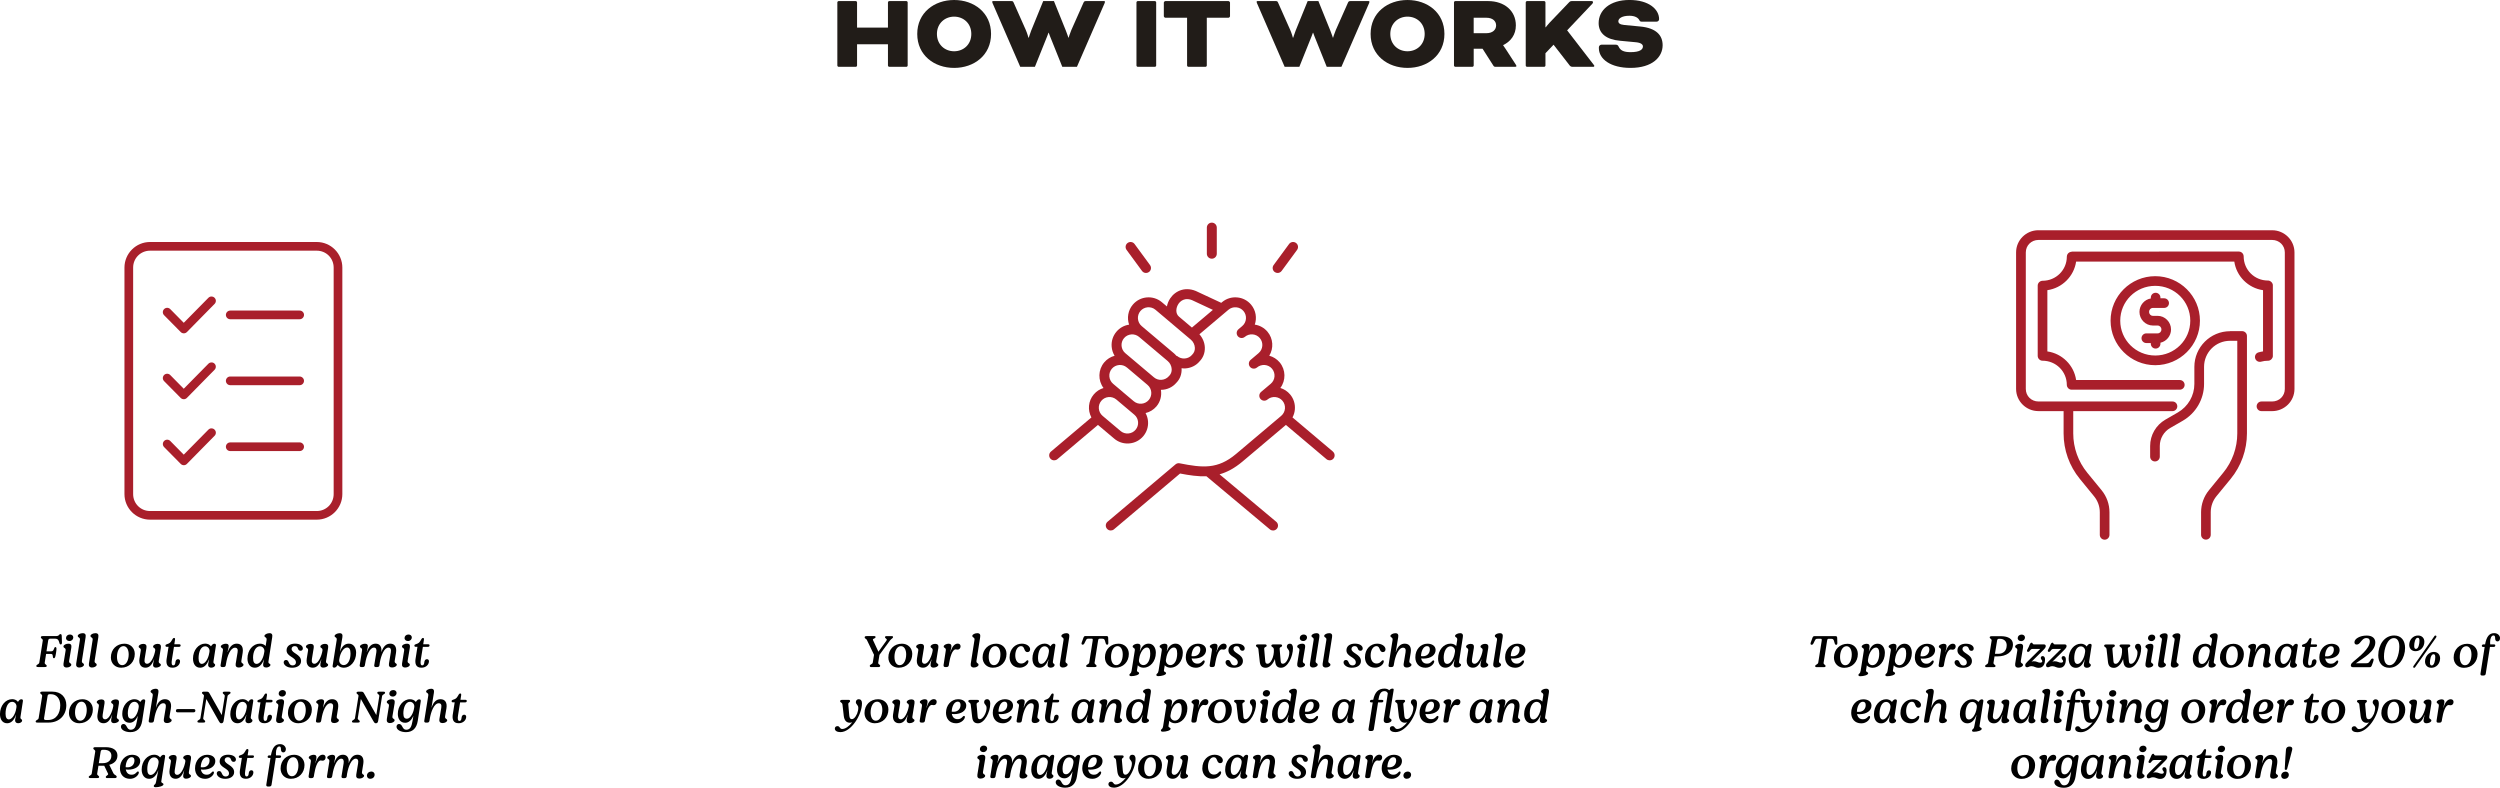 <?xml version="1.0" encoding="UTF-8"?>
<svg id="Layer_2" data-name="Layer 2" xmlns="http://www.w3.org/2000/svg" viewBox="0 0 990.31 312.03">
  <defs>
    <style>
      .cls-1 {
        fill: #a91f2b;
      }

      .cls-2 {
        fill: #211c18;
      }
    </style>
  </defs>
  <g id="Layer_1-2" data-name="Layer 1">
    <g>
      <path class="cls-2" d="M359.55,25.95c0,.26-.26.52-.52.52h-6.77c-.26,0-.52-.26-.52-.52v-8.42h-12.24v8.42c0,.26-.26.52-.52.52h-6.77c-.26,0-.52-.26-.52-.52V.95c0-.26.26-.52.52-.52h6.77c.26,0,.52.26.52.52v9.98h12.24V.95c0-.26.26-.52.52-.52h6.77c.26,0,.52.26.52.52v25Z"/>
      <path class="cls-2" d="M392.58,13.45c0,8.42-6.73,13.45-14.62,13.45s-14.62-5.03-14.62-13.45,6.73-13.45,14.62-13.45,14.62,5.03,14.62,13.45ZM371.14,13.45c0,4.25,3.17,6.86,6.81,6.86s6.81-2.6,6.81-6.86-3.17-6.86-6.81-6.86-6.81,2.65-6.81,6.86Z"/>
      <path class="cls-2" d="M426.61,26.47h-5.81l-4.86-12.11c-.26-.69-.52-1.39-.52-1.39h-.09s-.26.69-.52,1.39l-4.86,12.11h-5.81l-10.98-25.26c-.09-.22-.13-.35-.13-.48s.09-.3.35-.3h7.2c.52,0,.69.04.95.61l4.82,10.85c.61,1.39,1.04,3.04,1.04,3.04h.13s.43-1.39.95-2.78l4.77-11.72h4.25l4.73,11.72c.56,1.39,1,2.78,1,2.78h.09s.48-1.65,1.08-3.04l4.82-10.85c.22-.48.43-.61.95-.61h7.2c.26,0,.35.17.35.3,0,.09-.04.26-.13.48l-10.98,25.26Z"/>
      <path class="cls-2" d="M457.99,25.95c0,.26-.26.52-.52.52h-6.77c-.26,0-.52-.26-.52-.52V.95c0-.26.26-.52.52-.52h6.77c.26,0,.52.26.52.52v25Z"/>
      <path class="cls-2" d="M461.63,7.03c-.26,0-.61-.35-.61-.61V1.04c0-.26.35-.61.61-.61h25c.26,0,.61.35.61.61v5.38c0,.26-.35.61-.61.61h-8.59v18.92c0,.26-.26.52-.52.52h-6.77c-.26,0-.52-.26-.52-.52V7.03h-8.59Z"/>
      <path class="cls-2" d="M531.37,26.47h-5.82l-4.86-12.11c-.26-.69-.52-1.39-.52-1.39h-.09s-.26.69-.52,1.39l-4.86,12.11h-5.82l-10.98-25.26c-.09-.22-.13-.35-.13-.48s.09-.3.35-.3h7.2c.52,0,.7.04.96.61l4.82,10.85c.61,1.39,1.04,3.04,1.04,3.04h.13s.43-1.39.96-2.78l4.77-11.72h4.25l4.73,11.72c.56,1.39,1,2.78,1,2.78h.09s.48-1.65,1.08-3.04l4.82-10.85c.22-.48.43-.61.96-.61h7.2c.26,0,.35.17.35.3,0,.09-.04.26-.13.48l-10.98,25.26Z"/>
      <path class="cls-2" d="M572.17,13.45c0,8.42-6.73,13.45-14.62,13.45s-14.62-5.03-14.62-13.45,6.73-13.45,14.62-13.45,14.62,5.03,14.62,13.45ZM550.73,13.45c0,4.25,3.17,6.86,6.81,6.86s6.81-2.6,6.81-6.86-3.17-6.86-6.81-6.86-6.81,2.65-6.81,6.86Z"/>
      <path class="cls-2" d="M575.95.95c0-.26.26-.52.52-.52h13.02c6.42,0,10.98,3.82,10.98,9.63,0,3.69-2,6.34-5.03,7.81v.09s.56.78,1.04,1.52l3.91,6.03c.22.35.3.48.3.65s-.13.3-.43.3h-7.99c-.22,0-.48-.09-.61-.3l-4.38-6.86h-3.51v6.64c0,.26-.26.52-.52.52h-6.77c-.26,0-.52-.26-.52-.52V.95ZM583.76,7.03v6.12h5.03c2.47,0,3.86-1.35,3.86-3.08s-1.39-3.04-3.86-3.04h-5.03Z"/>
      <path class="cls-2" d="M620.78,12.02l10.55,13.67c.17.22.22.3.22.43s-.09.35-.39.35h-8.33c-.39,0-.69-.13-.96-.43l-6.47-8.33-3.21,3.38v4.86c0,.26-.26.52-.52.52h-6.77c-.26,0-.52-.26-.52-.52V.95c0-.26.26-.52.52-.52h6.77c.26,0,.52.26.52.52v9.85h.13s.65-.91,1.52-1.82l7.68-8.03c.39-.43.69-.52,1.13-.52h7.9c.35,0,.48.26.48.43,0,.09,0,.35-.3.65l-9.94,10.5Z"/>
      <path class="cls-2" d="M640.09,17.71c.56,0,.87.26,1.08.74.69,1.52,2,2.21,4.73,2.21,3.6,0,4.9-1,4.9-2.26,0-.69-.61-1.43-2.65-1.65l-6.47-.61c-5.29-.48-8.42-2.82-8.42-6.99,0-5.08,4.43-9.16,12.19-9.16s11.76,3.73,11.76,7.59c0,.56-.43,1-1,1h-5.9c-.43,0-.69-.13-.91-.56-.43-.91-1.65-1.78-3.95-1.78-2.82,0-4.38,1-4.38,2.17,0,.74.52,1.3,2.26,1.48l6.38.61c6.51.61,8.9,3.6,8.9,7.42,0,4.64-4.04,8.98-12.72,8.98-7.94,0-12.54-3.52-12.54-7.81v-.35c0-.56.48-1.04,1.04-1.04h5.68Z"/>
    </g>
    <g>
      <path class="cls-1" d="M59.44,95.86c-5.59,0-10.14,4.55-10.14,10.14v89.72c0,5.59,4.55,10.13,10.14,10.13h66.03c5.59,0,10.14-4.55,10.14-10.13v-89.72c0-5.59-4.55-10.14-10.14-10.14H59.44ZM59.44,99.3h66.03c3.74,0,6.7,2.96,6.7,6.7v89.72c0,3.74-2.96,6.71-6.7,6.71H59.44c-3.74,0-6.7-2.97-6.7-6.71v-89.72c0-3.74,2.96-6.7,6.7-6.7ZM83.77,117.45c-.46,0-.9.19-1.22.52l-9.76,9.9-5.35-5.43c-.67-.67-1.75-.68-2.42-.01-.33.32-.52.75-.52,1.21,0,.46.17.89.5,1.22l6.59,6.67h0c.32.33.77.51,1.23.51s.9-.18,1.22-.51l10.97-11.15c.32-.32.5-.77.5-1.22,0-.46-.19-.89-.52-1.21-.32-.32-.76-.5-1.22-.49h0ZM91.19,123.03c-.94,0-1.71.77-1.71,1.71,0,.46.18.89.5,1.21.32.32.76.51,1.21.51h27.51c.46,0,.89-.18,1.22-.51.32-.32.51-.76.51-1.22,0-.46-.19-.89-.51-1.21-.32-.32-.76-.5-1.21-.5h-27.51ZM83.77,143.57h0c-.46,0-.89.18-1.22.51l-9.76,9.91-5.35-5.43c-.66-.68-1.74-.68-2.42-.03-.32.32-.51.76-.52,1.21,0,.46.17.89.49,1.22l6.59,6.67h0c.32.32.77.51,1.23.51s.9-.19,1.22-.52l10.97-11.15h0c.66-.67.66-1.75-.01-2.42-.32-.32-.76-.5-1.22-.49h0ZM91.19,149.14h0c-.46,0-.89.18-1.21.51-.32.32-.5.76-.5,1.21,0,.94.77,1.71,1.71,1.72h27.51c.46,0,.89-.18,1.21-.5.32-.32.51-.76.51-1.21,0-.46-.18-.89-.51-1.22-.32-.32-.76-.51-1.22-.51h-27.51ZM83.77,169.68h0c-.46,0-.9.19-1.22.52l-9.76,9.9-5.35-5.43c-.67-.67-1.75-.67-2.42,0-.67.66-.68,1.74-.02,2.42l6.59,6.67h0c.32.33.77.52,1.23.52s.9-.19,1.22-.52l10.97-11.14c.32-.32.5-.76.5-1.22,0-.46-.19-.89-.52-1.22-.32-.32-.76-.5-1.22-.49h0ZM91.19,175.25h0c-.46,0-.89.18-1.21.51-.32.32-.5.76-.5,1.21,0,.94.77,1.71,1.71,1.71h27.51c.46,0,.89-.18,1.21-.5.32-.32.51-.76.51-1.21,0-.46-.18-.89-.51-1.22-.32-.32-.76-.51-1.22-.51h-27.51Z"/>
      <g>
        <path d="M24.05,255.29c-.9,0-.23-2.29-2.12-2.29h-2.07c-.43,0-.7.23-.77.72l-.68,4.29h1.75c.68,0,.95-.23,1.15-.81.23-.56.29-.88.65-.88.5,0,.5.65.25,2.21-.25,1.58-.38,2.21-.86,2.21-.36,0-.41-.34-.45-.9-.02-.63-.27-.81-.86-.81h-1.78l-.54,3.42c-.13.74.77.79.79,1.31.02.38-.27.47-.83.47h-2.56c-.5,0-.74-.09-.74-.43,0-.58,1.08-.61,1.19-1.35l1.37-8.7c.11-.74-.76-.7-.76-1.31,0-.36.29-.47.83-.47h5.1c1.51,0,1.17-.79,1.85-.79.34,0,.47.27.49.74l.09,2.57c.02.52-.18.79-.47.79Z"/>
        <path d="M25.16,262.83l.83-5.13c.18-1.19-.85-.83-.85-1.64,0-.58,1.01-1.08,1.96-1.08,1.04,0,1.31.59,1.15,1.57l-.86,5.15c-.2,1.19.85.83.85,1.64,0,.56-.88,1.08-1.84,1.08s-1.4-.56-1.24-1.58ZM26.15,252.73c0-.76.65-1.39,1.55-1.39.74,0,1.33.45,1.33,1.17s-.59,1.42-1.51,1.42c-.74,0-1.37-.43-1.37-1.21Z"/>
        <path d="M30.19,262.83l1.46-9.31c.2-1.17-.85-.83-.85-1.64,0-.56,1.01-1.06,1.96-1.06,1.04,0,1.31.59,1.15,1.57l-1.46,9.31c-.18,1.17.81.83.81,1.64,0,.56-.88,1.08-1.84,1.08s-1.4-.58-1.24-1.58Z"/>
        <path d="M35.23,262.83l1.46-9.31c.2-1.17-.85-.83-.85-1.64,0-.56,1.01-1.06,1.96-1.06,1.04,0,1.31.59,1.15,1.57l-1.46,9.31c-.18,1.17.81.83.81,1.64,0,.56-.88,1.08-1.84,1.08s-1.4-.58-1.24-1.58Z"/>
        <path d="M43.92,260.45c0-3.29,2.36-5.47,5.38-5.47,2.3,0,4.09,1.64,4.09,4.05,0,3.11-2.2,5.47-5.4,5.47-2.4,0-4.07-1.75-4.07-4.05ZM50.98,259.23c0-1.73-.67-3.28-2.07-3.28-1.69,0-2.57,2.11-2.57,4.25,0,1.75.63,3.29,2.07,3.29,1.73,0,2.57-2.2,2.57-4.27Z"/>
        <path d="M55.26,260.85l.5-3.08c.2-1.19-.83-.92-.83-1.64,0-.56.88-1.08,1.84-1.08s1.42.52,1.24,1.58l-.72,4.43c-.22,1.22.2,1.87.99,1.87,1.64,0,2.88-3.26,3.19-5.17.18-1.24-.83-.92-.83-1.64,0-.56.88-1.08,1.84-1.08s1.42.52,1.24,1.58l-.83,5.19c-.18,1.15.83.86.83,1.57,0,.58-1.03,1.08-1.91,1.08-.94,0-1.35-.59-1.13-1.64l.36-1.64h-.04c-.85,2.32-1.91,3.31-3.39,3.31-1.67,0-2.74-1.26-2.36-3.65Z"/>
        <path d="M66.04,260.83l.72-4.61h-.67c-.36,0-.54-.16-.54-.47,0-.34.23-.47.59-.58.9-.25,1.35-.56,1.78-1.3.45-.72.59-1.17,1.04-1.17.32,0,.45.25.36.77l-.27,1.75h1.98c.32,0,.54.14.52.47-.02.38-.25.54-.7.54h-1.94l-.81,5.04c-.23,1.46-.14,2.3.56,2.3.49,0,.74-.4.81-1.15.05-.77.4-1.31,1.04-1.31.49,0,.85.34.81.9-.05,1.28-1.19,2.48-2.99,2.48-2.3,0-2.61-1.75-2.3-3.67Z"/>
        <path d="M82.49,262.88l.34-1.67h-.04c-.88,2.38-2.12,3.29-3.51,3.29-1.84,0-2.83-1.53-2.83-3.64,0-3.33,2.2-5.91,4.84-5.91.92,0,1.75.36,2.29,1.08.5-.77.88-1.04,1.35-1.04.58,0,.67.41.59.83l-.95,6.14c-.16,1.08.65.79.65,1.46,0,.63-.77,1.06-1.53,1.06-.94,0-1.4-.63-1.21-1.6ZM82.91,258.6l.07-.52c.16-.99-.59-2.07-1.71-2.07-1.73,0-2.61,2.25-2.61,4.72,0,1.51.5,2.25,1.31,2.25,1.24,0,2.57-1.98,2.93-4.38Z"/>
        <path d="M93.38,262.83l.74-4.48c.2-1.15-.13-1.78-1.03-1.78-1.8,0-3.06,3.22-3.55,6.32l-.11.63c-.07.47-.38.72-.86.72h-.56c-.49,0-.72-.29-.63-.79l.92-5.74c.2-1.22-.85-.9-.83-1.62,0-.59,1.12-1.1,2.02-1.1s1.26.54,1.04,1.51l-.38,1.78h.05c.85-2.32,2.07-3.31,3.58-3.31,1.78,0,2.72,1.26,2.34,3.66l-.5,3.08c-.2,1.19.83.92.83,1.64,0,.56-.88,1.08-1.84,1.08s-1.42-.52-1.24-1.58Z"/>
        <path d="M98.03,260.85c0-3.3,2.18-5.89,4.92-5.89.97,0,1.76.34,2.27.95l.38-2.38c.18-1.22-.85-.92-.85-1.64.02-.58,1.12-1.08,2.02-1.08.95,0,1.24.61,1.06,1.6l-1.48,9.54c-.2,1.12.77.77.77,1.44,0,.56-.86,1.03-1.69,1.03-.9,0-1.35-.52-1.17-1.55l.34-1.67h-.04c-.9,2.38-2.16,3.29-3.64,3.29-1.87,0-2.9-1.55-2.9-3.65ZM104.63,258.6l.09-.52c.14-.99-.59-2.07-1.78-2.07-1.6,0-2.7,2.03-2.7,4.52,0,1.78.52,2.45,1.44,2.45,1.31,0,2.59-1.98,2.95-4.38Z"/>
        <path d="M112.37,262.42c0-.59.36-.99.97-.99,1.3,0,.81,2.16,2.56,2.16.83,0,1.33-.47,1.33-1.19,0-2.16-3.71-2.21-3.71-4.79,0-1.66,1.35-2.65,3.37-2.65s3.08.95,3.08,1.89c0,.58-.38.94-.88.94-1.49,0-.61-1.84-2.34-1.84-.76,0-1.24.45-1.24,1.12,0,1.75,3.75,2.05,3.75,4.79,0,1.71-1.58,2.65-3.55,2.65-2.21,0-3.33-1.24-3.33-2.09Z"/>
        <path d="M121.52,260.85l.5-3.08c.2-1.19-.83-.92-.83-1.64,0-.56.88-1.08,1.84-1.08s1.42.52,1.24,1.58l-.72,4.43c-.22,1.22.2,1.87.99,1.87,1.64,0,2.88-3.26,3.19-5.17.18-1.24-.83-.92-.83-1.64,0-.56.88-1.08,1.84-1.08s1.42.52,1.24,1.58l-.83,5.19c-.18,1.15.83.86.83,1.57,0,.58-1.03,1.08-1.91,1.08-.94,0-1.35-.59-1.13-1.64l.36-1.64h-.04c-.85,2.32-1.91,3.31-3.38,3.31-1.67,0-2.74-1.26-2.36-3.65Z"/>
        <path d="M133.77,263.41c-.54.79-.94,1.06-1.39,1.06-.63,0-.67-.47-.61-.81l1.6-10.14c.2-1.19-.83-.9-.83-1.6,0-.59,1.12-1.1,2-1.1.94,0,1.26.56,1.08,1.62l-.95,5.62h.04c.81-2.2,1.98-3.1,3.48-3.1,1.87,0,2.88,1.69,2.88,3.6,0,3.53-2.38,5.94-4.86,5.94-1.01,0-1.89-.38-2.43-1.1ZM138.85,258.9c0-1.71-.49-2.41-1.35-2.41-1.33,0-2.68,1.96-3.04,4.36l-.09.54c-.14.99.63,2.07,1.78,2.07,1.64,0,2.7-2,2.7-4.56Z"/>
        <path d="M157.16,263.33c0,.56-.88,1.08-1.84,1.08s-1.42-.52-1.24-1.58l.74-4.48c.2-1.15-.13-1.82-.95-1.82-1.67,0-2.9,3.02-3.42,5.96l-.14,1.03c-.07.47-.38.72-.86.72h-.59c-.47,0-.7-.29-.61-.79l.83-5.1c.18-1.15-.13-1.82-.95-1.82-1.73,0-3.01,3.31-3.48,6.36l-.11.63c-.07.47-.38.72-.86.72h-.56c-.49,0-.72-.29-.63-.79l.92-5.74c.2-1.22-.85-.9-.83-1.62,0-.59,1.12-1.1,2.02-1.1s1.26.54,1.06,1.51l-.38,1.78h.04c.85-2.32,1.91-3.31,3.51-3.31s2.48,1.21,2.23,3.31h.02c.85-2.32,1.91-3.31,3.51-3.31,1.71,0,2.65,1.26,2.27,3.66l-.5,3.08c-.2,1.19.83.92.83,1.64Z"/>
        <path d="M159.26,262.83l.83-5.13c.18-1.19-.85-.83-.85-1.64,0-.58,1.01-1.08,1.96-1.08,1.04,0,1.31.59,1.15,1.57l-.86,5.15c-.2,1.19.85.83.85,1.64,0,.56-.88,1.08-1.84,1.08s-1.4-.56-1.24-1.58ZM160.25,252.73c0-.76.65-1.39,1.55-1.39.74,0,1.33.45,1.33,1.17s-.59,1.42-1.51,1.42c-.74,0-1.37-.43-1.37-1.21Z"/>
        <path d="M164.64,260.83l.72-4.61h-.67c-.36,0-.54-.16-.54-.47,0-.34.23-.47.59-.58.9-.25,1.35-.56,1.78-1.3.45-.72.59-1.17,1.04-1.17.32,0,.45.25.36.77l-.27,1.75h1.98c.32,0,.54.14.52.47-.02.38-.25.54-.7.54h-1.94l-.81,5.04c-.23,1.46-.14,2.3.56,2.3.49,0,.74-.4.81-1.15.05-.77.4-1.31,1.04-1.31.49,0,.85.34.81.9-.05,1.28-1.19,2.48-2.99,2.48-2.3,0-2.61-1.75-2.3-3.67Z"/>
        <path d="M6.03,284.88l.34-1.67h-.04c-.88,2.38-2.12,3.29-3.51,3.29-1.84,0-2.83-1.53-2.83-3.64,0-3.33,2.2-5.91,4.84-5.91.92,0,1.75.36,2.29,1.08.5-.77.88-1.04,1.35-1.04.58,0,.67.41.59.83l-.95,6.14c-.16,1.08.65.79.65,1.46,0,.63-.77,1.06-1.53,1.06-.94,0-1.4-.63-1.21-1.6ZM6.45,280.6l.07-.52c.16-.99-.59-2.07-1.71-2.07-1.73,0-2.61,2.25-2.61,4.72,0,1.51.5,2.25,1.31,2.25,1.24,0,2.57-1.98,2.93-4.38Z"/>
        <path d="M14.13,285.78c0-.58,1.08-.56,1.19-1.37l1.37-8.62c.13-.83-.76-.79-.76-1.35,0-.31.27-.47.81-.47h4c3.44,0,5.53,2.21,5.53,5.35,0,4.07-2.86,6.91-7.02,6.91h-4.38c-.58,0-.74-.14-.74-.45ZM19.04,285.21c3.22,0,4.81-2.61,4.83-5.82,0-2.75-1.55-4.39-3.62-4.39h-.63c-.45,0-.7.23-.77.68l-1.4,8.8c-.07.49.16.72.61.72h.99Z"/>
        <path d="M27.31,282.45c0-3.29,2.36-5.47,5.38-5.47,2.3,0,4.09,1.64,4.09,4.05,0,3.11-2.2,5.47-5.4,5.47-2.4,0-4.07-1.75-4.07-4.05ZM34.36,281.23c0-1.73-.67-3.28-2.07-3.28-1.69,0-2.57,2.11-2.57,4.25,0,1.75.63,3.29,2.07,3.29,1.73,0,2.57-2.2,2.57-4.27Z"/>
        <path d="M38.65,282.85l.5-3.08c.2-1.19-.83-.92-.83-1.64,0-.56.88-1.08,1.84-1.08s1.42.52,1.24,1.58l-.72,4.43c-.22,1.22.2,1.87.99,1.87,1.64,0,2.88-3.26,3.19-5.17.18-1.24-.83-.92-.83-1.64,0-.56.88-1.08,1.84-1.08s1.42.52,1.24,1.58l-.83,5.19c-.18,1.15.83.86.83,1.57,0,.58-1.03,1.08-1.91,1.08-.94,0-1.35-.59-1.13-1.64l.36-1.64h-.04c-.85,2.32-1.91,3.31-3.39,3.31-1.67,0-2.74-1.26-2.36-3.65Z"/>
        <path d="M47.91,287.84c0-.56.41-1.06,1.01-1.06,1.42,0,1.19,2.29,2.81,2.29s2.14-1.21,2.54-3.56l.31-1.87h-.04c-.79,1.75-1.85,2.67-3.19,2.67-1.94,0-2.92-1.53-2.92-3.51-.02-3.22,2.21-5.82,4.81-5.82.97,0,1.8.36,2.32,1.08.52-.77.88-1.04,1.37-1.04.56,0,.65.41.58.83l-1.19,7.72c-.45,2.93-2.07,4.45-4.66,4.45-2.03,0-3.75-.88-3.75-2.16ZM54.88,280.56l.07-.49c.16-.99-.59-2.07-1.71-2.07-1.71,0-2.61,2.27-2.61,4.61,0,1.6.52,2.09,1.44,2.09,1.33,0,2.52-2.21,2.81-4.14Z"/>
        <path d="M64.91,284.83l.74-4.48c.2-1.17-.13-1.78-.99-1.78-1.87,0-3.11,3.4-3.56,6.18l-.13.77c-.09.47-.38.72-.86.72h-.58c-.47,0-.7-.29-.61-.79l1.58-9.9c.18-1.22-.85-.92-.85-1.64.02-.58,1.12-1.1,2.02-1.08.95,0,1.24.61,1.06,1.6l-.95,5.85h.04c.77-2.32,1.98-3.31,3.51-3.31,1.78,0,2.75,1.26,2.36,3.66l-.52,3.08c-.2,1.19.83.92.83,1.64,0,.56-.9,1.08-1.84,1.08s-1.42-.52-1.24-1.58Z"/>
        <path d="M69.69,281.53c0-.49.32-.65.79-.65h6.19c.49,0,.72.16.72.63,0,.56-.41.67-.88.67h-6.05c-.5,0-.77-.16-.77-.65Z"/>
        <path d="M86.65,285.6l-4.93-8.71-1.21,7.56c-.13.74.77.77.77,1.31.02.4-.29.47-.85.47h-1.49c-.52,0-.74-.09-.74-.43,0-.58,1.08-.59,1.19-1.33l1.39-8.71c.13-.76-.77-.74-.77-1.31,0-.36.32-.47.86-.47h.99c.56,0,.81.11,1.12.67l4.86,8.61,1.19-7.49c.11-.74-.79-.77-.79-1.31-.02-.4.29-.47.85-.47h1.49c.52,0,.74.09.74.43,0,.58-1.06.61-1.19,1.35l-1.55,9.79c-.11.67-.4.95-.92.95-.47,0-.67-.32-1.01-.9Z"/>
        <path d="M97.27,284.88l.34-1.67h-.04c-.88,2.38-2.12,3.29-3.51,3.29-1.84,0-2.83-1.53-2.83-3.64,0-3.33,2.2-5.91,4.84-5.91.92,0,1.75.36,2.29,1.08.5-.77.88-1.04,1.35-1.04.58,0,.67.41.59.83l-.95,6.14c-.16,1.08.65.79.65,1.46,0,.63-.77,1.06-1.53,1.06-.94,0-1.4-.63-1.21-1.6ZM97.69,280.6l.07-.52c.16-.99-.59-2.07-1.71-2.07-1.73,0-2.61,2.25-2.61,4.72,0,1.51.5,2.25,1.31,2.25,1.24,0,2.57-1.98,2.93-4.38Z"/>
        <path d="M102.46,282.83l.72-4.61h-.67c-.36,0-.54-.16-.54-.47,0-.34.23-.47.59-.58.9-.25,1.35-.56,1.78-1.3.45-.72.59-1.17,1.04-1.17.32,0,.45.25.36.77l-.27,1.75h1.98c.32,0,.54.14.52.47-.02.38-.25.54-.7.54h-1.94l-.81,5.04c-.23,1.46-.14,2.3.56,2.3.49,0,.74-.4.81-1.15.05-.77.4-1.31,1.04-1.31.49,0,.85.34.81.9-.05,1.28-1.19,2.48-2.99,2.48-2.3,0-2.61-1.75-2.3-3.67Z"/>
        <path d="M109.4,284.83l.83-5.13c.18-1.19-.85-.83-.85-1.64,0-.58,1.01-1.08,1.96-1.08,1.04,0,1.31.59,1.15,1.57l-.86,5.15c-.2,1.19.85.83.85,1.64,0,.56-.88,1.08-1.84,1.08s-1.4-.56-1.24-1.58ZM110.39,274.73c0-.76.65-1.39,1.55-1.39.74,0,1.33.45,1.33,1.17s-.59,1.42-1.51,1.42c-.74,0-1.37-.43-1.37-1.21Z"/>
        <path d="M114.06,282.45c0-3.29,2.36-5.47,5.38-5.47,2.3,0,4.09,1.64,4.09,4.05,0,3.11-2.2,5.47-5.4,5.47-2.4,0-4.07-1.75-4.07-4.05ZM121.12,281.23c0-1.73-.67-3.28-2.07-3.28-1.69,0-2.57,2.11-2.57,4.25,0,1.75.63,3.29,2.07,3.29,1.73,0,2.57-2.2,2.57-4.27Z"/>
        <path d="M131.17,284.83l.74-4.48c.2-1.15-.13-1.78-1.03-1.78-1.8,0-3.06,3.22-3.55,6.32l-.11.63c-.07.47-.38.72-.86.72h-.56c-.49,0-.72-.29-.63-.79l.92-5.74c.2-1.22-.85-.9-.83-1.62,0-.59,1.12-1.1,2.02-1.1s1.26.54,1.04,1.51l-.38,1.78h.05c.85-2.32,2.07-3.31,3.58-3.31,1.78,0,2.72,1.26,2.34,3.66l-.5,3.08c-.2,1.19.83.92.83,1.64,0,.56-.88,1.08-1.84,1.08s-1.42-.52-1.24-1.58Z"/>
        <path d="M147.87,285.6l-4.93-8.71-1.21,7.56c-.13.74.77.77.77,1.31.02.4-.29.47-.85.47h-1.49c-.52,0-.74-.09-.74-.43,0-.58,1.08-.59,1.19-1.33l1.39-8.71c.13-.76-.77-.74-.77-1.31,0-.36.32-.47.86-.47h.99c.56,0,.81.11,1.12.67l4.86,8.61,1.19-7.49c.11-.74-.79-.77-.79-1.31-.02-.4.29-.47.85-.47h1.49c.52,0,.74.09.74.43,0,.58-1.06.61-1.19,1.35l-1.55,9.79c-.11.67-.4.95-.92.95-.47,0-.67-.32-1.01-.9Z"/>
        <path d="M153.23,284.83l.83-5.13c.18-1.19-.85-.83-.85-1.64,0-.58,1.01-1.08,1.96-1.08,1.04,0,1.31.59,1.15,1.57l-.86,5.15c-.2,1.19.85.83.85,1.64,0,.56-.88,1.08-1.84,1.08s-1.4-.56-1.24-1.58ZM154.22,274.73c0-.76.65-1.39,1.55-1.39.74,0,1.33.45,1.33,1.17s-.59,1.42-1.51,1.42c-.74,0-1.37-.43-1.37-1.21Z"/>
        <path d="M157.07,287.84c0-.56.41-1.06,1.01-1.06,1.42,0,1.19,2.29,2.81,2.29s2.14-1.21,2.54-3.56l.31-1.87h-.04c-.79,1.75-1.85,2.67-3.19,2.67-1.94,0-2.92-1.53-2.92-3.51-.02-3.22,2.21-5.82,4.81-5.82.97,0,1.8.36,2.32,1.08.52-.77.88-1.04,1.37-1.04.56,0,.65.41.58.83l-1.19,7.72c-.45,2.93-2.07,4.45-4.66,4.45-2.03,0-3.75-.88-3.75-2.16ZM164.03,280.56l.07-.49c.16-.99-.59-2.07-1.71-2.07-1.71,0-2.61,2.27-2.61,4.61,0,1.6.52,2.09,1.44,2.09,1.33,0,2.52-2.21,2.81-4.14Z"/>
        <path d="M174.06,284.83l.74-4.48c.2-1.17-.13-1.78-.99-1.78-1.87,0-3.11,3.4-3.56,6.18l-.13.77c-.09.47-.38.72-.86.72h-.58c-.47,0-.7-.29-.61-.79l1.58-9.9c.18-1.22-.85-.92-.85-1.64.02-.58,1.12-1.1,2.02-1.08.95,0,1.24.61,1.06,1.6l-.95,5.85h.04c.77-2.32,1.98-3.31,3.51-3.31,1.78,0,2.75,1.26,2.36,3.66l-.52,3.08c-.2,1.19.83.92.83,1.64,0,.56-.9,1.08-1.84,1.08s-1.42-.52-1.24-1.58Z"/>
        <path d="M179.39,282.83l.72-4.61h-.67c-.36,0-.54-.16-.54-.47,0-.34.23-.47.59-.58.9-.25,1.35-.56,1.78-1.3.45-.72.59-1.17,1.04-1.17.32,0,.45.25.36.77l-.27,1.75h1.98c.32,0,.54.14.52.47-.02.38-.25.54-.7.54h-1.94l-.81,5.04c-.23,1.46-.14,2.3.56,2.3.49,0,.74-.4.81-1.15.05-.77.4-1.31,1.04-1.31.49,0,.85.34.81.9-.05,1.28-1.19,2.48-2.99,2.48-2.3,0-2.61-1.75-2.3-3.67Z"/>
        <path d="M35.14,307.8c0-.58,1.06-.59,1.19-1.35l1.39-8.7c.13-.77-.76-.74-.76-1.31,0-.34.31-.47.85-.47h4.03c3.19,0,4.68,1.4,4.68,3.31s-1.28,3.19-3.24,3.67l1.53,3.13c.31.67.59.76.99,1.01.25.18.43.34.43.63,0,.47-.52.5-.88.5h-2.68c-.43,0-.77,0-.77-.45,0-.5,1.15-.76.92-1.26l-1.53-3.19h-2.29l-.5,3.11c-.13.76.76.79.77,1.31.02.38-.27.47-.83.47h-2.52c-.54,0-.77-.09-.77-.43ZM40.7,302.31c2.05.02,3.42-1.08,3.42-2.95,0-1.3-.76-2.36-3.06-2.36h-.34c-.59,0-.79.34-.86.83l-.72,4.48h1.57Z"/>
        <path d="M55.01,305.95c0,.99-1.44,2.56-3.48,2.56-2.65,0-4.02-1.85-4.02-4.16,0-3.04,2.07-5.35,4.77-5.37,1.87,0,3.26.9,3.26,2.5,0,2-1.91,3.4-4.79,3.4-.31,0-.61-.04-.92-.07.23,1.28.99,2.07,2.27,2.07.81,0,1.31-.18,2.11-1.04.16-.2.29-.25.45-.25.2,0,.34.14.34.36ZM49.77,303.91c.27.04.56.04.79.04,1.69,0,2.7-1.22,2.7-2.7,0-.86-.38-1.31-1.13-1.31-1.42,0-2.34,2-2.36,3.98Z"/>
        <path d="M60.91,311.37c0-.27.11-.38.4-.63.31-.25.41-.52.52-1.1.29-1.42.54-2.74.86-4.43h-.04c-.9,2.38-2.16,3.29-3.6,3.29-1.82,0-2.93-1.55-2.93-3.67,0-3.31,2.27-5.87,4.95-5.87.94,0,1.8.36,2.36,1.08.5-.77.9-1.04,1.37-1.04.59,0,.67.41.59.83l-1.49,9.63c-.05.36.05.5.34.67.27.16.52.25.52.56,0,.68-1.8,1.15-3.08,1.15-.5,0-.77-.16-.77-.47ZM62.75,302.6l.07-.52c.16-.99-.63-2.07-1.78-2.07-1.8,0-2.7,2.23-2.7,4.68,0,1.62.52,2.29,1.37,2.29,1.31,0,2.68-1.98,3.04-4.38Z"/>
        <path d="M67.19,304.85l.5-3.08c.2-1.19-.83-.92-.83-1.64,0-.56.88-1.08,1.84-1.08s1.42.52,1.24,1.58l-.72,4.43c-.22,1.22.2,1.87.99,1.87,1.64,0,2.88-3.26,3.19-5.17.18-1.24-.83-.92-.83-1.64,0-.56.88-1.08,1.84-1.08s1.42.52,1.24,1.58l-.83,5.19c-.18,1.15.83.86.83,1.57,0,.58-1.03,1.08-1.91,1.08-.94,0-1.35-.59-1.13-1.64l.36-1.64h-.04c-.85,2.32-1.91,3.31-3.38,3.31-1.67,0-2.74-1.26-2.36-3.65Z"/>
        <path d="M84.76,305.95c0,.99-1.44,2.56-3.48,2.56-2.65,0-4.02-1.85-4.02-4.16,0-3.04,2.07-5.35,4.77-5.37,1.87,0,3.26.9,3.26,2.5,0,2-1.91,3.4-4.79,3.4-.31,0-.61-.04-.92-.07.23,1.28.99,2.07,2.27,2.07.81,0,1.31-.18,2.11-1.04.16-.2.29-.25.45-.25.2,0,.34.14.34.36ZM79.52,303.91c.27.04.56.04.79.04,1.69,0,2.7-1.22,2.7-2.7,0-.86-.38-1.31-1.13-1.31-1.42,0-2.34,2-2.36,3.98Z"/>
        <path d="M85.86,306.42c0-.59.36-.99.97-.99,1.3,0,.81,2.16,2.56,2.16.83,0,1.33-.47,1.33-1.19,0-2.16-3.71-2.21-3.71-4.79,0-1.66,1.35-2.65,3.37-2.65s3.08.95,3.08,1.89c0,.58-.38.94-.88.94-1.49,0-.61-1.84-2.34-1.84-.76,0-1.24.45-1.24,1.12,0,1.75,3.75,2.05,3.75,4.79,0,1.71-1.58,2.65-3.55,2.65-2.21,0-3.33-1.24-3.33-2.09Z"/>
        <path d="M95.09,304.83l.72-4.61h-.67c-.36,0-.54-.16-.54-.47,0-.34.23-.47.59-.58.9-.25,1.35-.56,1.78-1.3.45-.72.59-1.17,1.04-1.17.32,0,.45.25.36.77l-.27,1.75h1.98c.32,0,.54.14.52.47-.02.38-.25.54-.7.54h-1.94l-.81,5.04c-.23,1.46-.14,2.3.56,2.3.49,0,.74-.4.81-1.15.05-.77.4-1.31,1.04-1.31.49,0,.85.34.81.9-.05,1.28-1.19,2.48-2.99,2.48-2.3,0-2.61-1.75-2.3-3.67Z"/>
        <path d="M113.22,296.84c0,.77-.45,1.21-.99,1.21-.61,0-.9-.45-.92-1.1-.02-.9-.14-1.26-.68-1.26-.81,0-1.33,1.13-1.33,2.67,0,.32.02.59.04.88h1.48c.32,0,.54.11.54.41,0,.41-.31.59-.68.59h-1.44l-1.67,10.6c-.05.47-.38.72-.88.72h-.59c-.47,0-.68-.27-.61-.76l1.66-10.57h-.63c-.31,0-.5-.14-.5-.43,0-.4.32-.58.67-.58h.63c.54-3.02,1.62-4.45,3.62-4.45,1.57,0,2.32,1.19,2.32,2.05Z"/>
        <path d="M111.15,304.45c0-3.29,2.36-5.47,5.38-5.47,2.3,0,4.09,1.64,4.09,4.05,0,3.11-2.2,5.47-5.4,5.47-2.4,0-4.07-1.75-4.07-4.05ZM118.21,303.23c0-1.73-.67-3.28-2.07-3.28-1.69,0-2.57,2.11-2.57,4.25,0,1.75.63,3.29,2.07,3.29,1.73,0,2.57-2.2,2.57-4.27Z"/>
        <path d="M122.25,307.44l.88-5.74c.2-1.22-.85-.9-.83-1.62,0-.59,1.12-1.1,1.98-1.1s1.22.54,1.03,1.51l-.4,1.85h.05c.7-2.41,1.78-3.39,2.9-3.39.7,0,1.12.41,1.12,1.1-.02.74-.5,1.28-1.15,1.28-.38,0-.5-.09-.79-.09-1.35,0-2.18,3.03-2.57,5.37l-.14.9c-.09.47-.38.72-.86.72h-.58c-.49,0-.7-.29-.63-.79Z"/>
        <path d="M144.2,307.33c0,.56-.88,1.08-1.84,1.08s-1.42-.52-1.24-1.58l.74-4.48c.2-1.15-.13-1.82-.95-1.82-1.67,0-2.9,3.02-3.42,5.96l-.14,1.03c-.07.47-.38.72-.86.72h-.59c-.47,0-.7-.29-.61-.79l.83-5.1c.18-1.15-.13-1.82-.95-1.82-1.73,0-3.01,3.31-3.48,6.36l-.11.63c-.07.47-.38.72-.86.72h-.56c-.49,0-.72-.29-.63-.79l.92-5.74c.2-1.22-.85-.9-.83-1.62,0-.59,1.12-1.1,2.02-1.1s1.26.54,1.06,1.51l-.38,1.78h.04c.85-2.32,1.91-3.31,3.51-3.31s2.48,1.21,2.23,3.31h.02c.85-2.32,1.91-3.31,3.51-3.31,1.71,0,2.65,1.26,2.27,3.66l-.5,3.08c-.2,1.19.83.92.83,1.64Z"/>
        <path d="M145.35,307.28c0-1.03.86-1.66,1.75-1.66.74,0,1.3.52,1.3,1.22,0,1.06-.83,1.66-1.76,1.66-.74,0-1.28-.52-1.28-1.22Z"/>
      </g>
      <g>
        <path class="cls-1" d="M528,178.87l-16.01-13.52c.52-.97.85-2.04.94-3.17.18-2.18-.49-4.29-1.89-5.95-1.03-1.22-2.36-2.09-3.86-2.55,2.22-2.97,2.2-7.2-.29-10.16-1.08-1.28-2.51-2.18-4.1-2.61,1.78-2.91,1.6-6.77-.72-9.53-1.29-1.52-3.06-2.5-5.02-2.79.9-2.63.44-5.65-1.47-7.92-1.4-1.66-3.37-2.68-5.55-2.86-2.19-.19-4.29.49-5.96,1.89l-.3.26-9.18-4.28c-4.8-2.49-9.01-.53-11.04,2.51-.68,1.01-1.09,2.1-1.31,3.2l-2-1.69c-3.44-2.9-8.6-2.46-11.5.98-1.92,2.27-2.37,5.3-1.47,7.92-1.97.29-3.73,1.27-5.02,2.8-1.4,1.66-2.07,3.77-1.89,5.95.11,1.29.51,2.51,1.16,3.58-1.55.42-2.99,1.29-4.1,2.61-2.49,2.96-2.52,7.18-.29,10.16-1.46.44-2.81,1.29-3.86,2.54-2.22,2.62-2.47,6.25-.94,9.12l-16.02,13.52c-.83.7-.94,1.94-.24,2.77.39.46.94.7,1.51.7.45,0,.9-.15,1.27-.46l16.08-13.57,6.45,5.44c1.48,1.25,3.32,1.92,5.24,1.92.23,0,.47-.01.71-.03,2.17-.18,4.14-1.2,5.54-2.86,1.4-1.66,2.08-3.77,1.89-5.95-.1-1.15-.44-2.24-.97-3.22,1.62-.39,3.15-1.27,4.31-2.64,1.59-1.89,2.14-4.29,1.77-6.56h0c2.29,0,4.55-.95,6.1-2.78,1.45-1.45,2.19-3.43,2.1-5.57,0-.07-.03-.14-.03-.21.32.04.64.09.97.09.23,0,.47,0,.71-.03,2.18-.18,4.15-1.2,5.43-2.74,1.45-1.45,2.2-3.42,2.12-5.56-.08-1.94-.87-3.77-2.15-5.21l11.5-9.71c.86-.72,1.95-1.08,3.09-.97,1.13.09,2.15.62,2.87,1.48,1.5,1.78,1.27,4.46-.51,5.96l-1.49,1.26h0c-.83.7-.93,1.94-.23,2.77.7.83,1.94.93,2.77.23h0c.85-.72,1.95-1.06,3.06-.98,1.13.09,2.16.62,2.88,1.48,1.5,1.78,1.27,4.46-.51,5.96l-3.15,2.67s0,0,0,0c-.83.7-.93,1.94-.23,2.77.7.83,1.94.93,2.77.23h0c.86-.73,1.98-1.06,3.08-.98,1.13.1,2.15.62,2.87,1.48,1.5,1.78,1.27,4.46-.51,5.96l-3.83,3.23h0c-.83.7-.94,1.94-.24,2.77.7.83,1.94.94,2.77.24h0c.86-.73,1.94-1.06,3.08-.98,1.13.1,2.15.62,2.87,1.48.73.86,1.07,1.95.98,3.08-.1,1.13-.62,2.15-1.48,2.88l-17.88,15.09c-7.3,6.16-13.31,5.51-22.35,3.71-.59-.12-1.19.04-1.65.43l-26.92,22.72c-.83.7-.93,1.94-.23,2.77.39.46.94.7,1.5.7.45,0,.9-.15,1.27-.46l26.19-22.11c3.73.72,7.15,1.22,10.45,1.1l25.12,21.02c.37.31.82.46,1.26.46.56,0,1.12-.24,1.51-.7.7-.83.59-2.07-.25-2.77l-22.45-18.79c2.98-.84,5.95-2.42,9.08-5.05l17.21-14.52,16.07,13.57c.37.31.82.46,1.27.46.56,0,1.12-.24,1.5-.7.7-.83.59-2.07-.24-2.77ZM467.02,125.42c-1.49-1.26-1.22-3.54-.2-5.05.5-.75,2.41-3.04,6.03-1.17l7.6,3.55-8.3,7.01-5.11-4.32h-.01s0-.02,0-.02ZM449.84,170.23c-.72.86-1.74,1.38-2.87,1.48-1.14.1-2.22-.25-3.08-.97l-7.13-6.01c-1.78-1.51-2.01-4.18-.5-5.96,1.49-1.77,4.13-2,5.92-.53l7.16,6.04c.86.72,1.38,1.74,1.48,2.87.09,1.13-.25,2.22-.98,3.08ZM455.07,158.43c-1.5,1.78-4.17,2.01-5.96.51l-4.34-3.66s0-.01-.01-.02h0s-3.83-3.23-3.83-3.23c-1.78-1.51-2.01-4.18-.51-5.96.73-.86,1.75-1.38,2.88-1.48,1.13-.09,2.22.25,3.08.98h0s.01,0,.02,0l8.16,6.9c1.78,1.5,2.01,4.18.51,5.96ZM463.06,148.97c-1.51,1.78-4.18,2.01-5.96.5l-8.21-6.93s0,0,0,0l-3.13-2.64c-.86-.72-1.38-1.74-1.48-2.87-.1-1.13.25-2.23.97-3.08.72-.86,1.74-1.38,2.87-1.48,1.11-.1,2.21.25,3.07.96l.02.02,11.35,9.57c.94.79,1.52,1.99,1.58,3.22.04,1.03-.3,1.96-1.07,2.74ZM472.24,140.52c-.72.86-1.74,1.38-2.87,1.48-1.13.1-2.22-.25-3.08-.97-.1-.08-.18-.08-.26-.04-.3-.34-.6-.69-.94-.98l-11.35-9.58h0s-.02-.01-.02-.02l-1.47-1.24c-1.78-1.5-2.01-4.18-.51-5.96,1.5-1.78,4.18-2.01,5.96-.51l2.69,2.27s0,0,0,0l4.27,3.61,1.32,1.12h0l5.76,4.86c.94.79,1.52,1.99,1.58,3.22.04,1.02-.3,1.95-1.08,2.73Z"/>
        <path class="cls-1" d="M480.03,102.48c1.09,0,1.97-.88,1.97-1.97v-10.35c0-1.09-.88-1.97-1.97-1.97s-1.97.88-1.97,1.97v10.35c0,1.09.88,1.97,1.97,1.97Z"/>
        <path class="cls-1" d="M506.09,108.13c.61,0,1.2-.28,1.59-.8l6.12-8.34c.64-.88.45-2.11-.42-2.75-.88-.65-2.11-.45-2.75.42l-6.12,8.34c-.64.88-.45,2.11.42,2.75.35.26.76.38,1.16.38Z"/>
        <path class="cls-1" d="M452.38,107.33c.38.53.98.8,1.59.8.4,0,.81-.12,1.16-.38.88-.64,1.06-1.87.42-2.75l-6.12-8.34c-.64-.87-1.87-1.06-2.75-.42-.88.64-1.06,1.87-.42,2.75l6.12,8.34Z"/>
      </g>
      <g>
        <path d="M344.54,263.75c0-.59,1.06-.56,1.19-1.3l.49-3.06-2.84-5.91c-.22-.49-.86-.47-.86-1.01,0-.4.32-.5.83-.5h2.94c.36,0,.54.09.54.41,0,.29-.31.43-.61.58-.36.16-.56.23-.38.65l2.12,4.56,3.12-4.32c.4-.58.16-.68-.11-.88-.18-.2-.4-.31-.4-.59s.27-.4.65-.4h1.93c.43,0,.61.09.61.4,0,.43-.68.63-1.17,1.28l-4.21,5.74-.49,3.06c-.13.74.79.72.77,1.3,0,.4-.32.49-.9.49h-2.48c-.5,0-.74-.09-.72-.49Z"/>
        <path d="M351.9,260.45c0-3.29,2.36-5.47,5.38-5.47,2.3,0,4.09,1.64,4.09,4.05,0,3.11-2.2,5.47-5.4,5.47-2.4,0-4.07-1.75-4.07-4.05ZM358.96,259.23c0-1.73-.67-3.28-2.07-3.28-1.69,0-2.57,2.11-2.57,4.25,0,1.75.63,3.29,2.07,3.29,1.73,0,2.57-2.2,2.57-4.27Z"/>
        <path d="M363.24,260.85l.5-3.08c.2-1.19-.83-.92-.83-1.64,0-.56.88-1.08,1.84-1.08s1.42.52,1.24,1.58l-.72,4.43c-.22,1.22.2,1.87.99,1.87,1.64,0,2.88-3.26,3.19-5.17.18-1.24-.83-.92-.83-1.64,0-.56.88-1.08,1.84-1.08s1.42.52,1.24,1.58l-.83,5.19c-.18,1.15.83.86.83,1.57,0,.58-1.03,1.08-1.91,1.08-.94,0-1.35-.59-1.13-1.64l.36-1.64h-.04c-.85,2.32-1.91,3.31-3.38,3.31-1.67,0-2.74-1.26-2.36-3.65Z"/>
        <path d="M373.77,263.44l.88-5.74c.2-1.22-.85-.9-.83-1.62,0-.59,1.12-1.1,1.98-1.1s1.22.54,1.03,1.51l-.4,1.85h.05c.7-2.41,1.78-3.39,2.9-3.39.7,0,1.12.41,1.12,1.1-.02.74-.5,1.28-1.15,1.28-.38,0-.5-.09-.79-.09-1.35,0-2.18,3.03-2.57,5.37l-.14.9c-.09.47-.38.72-.86.72h-.58c-.49,0-.7-.29-.63-.79Z"/>
        <path d="M384.55,262.83l1.46-9.31c.2-1.17-.85-.83-.85-1.64,0-.56,1.01-1.06,1.96-1.06,1.04,0,1.31.59,1.15,1.57l-1.46,9.31c-.18,1.17.81.83.81,1.64,0,.56-.88,1.08-1.84,1.08s-1.4-.58-1.24-1.58Z"/>
        <path d="M389.23,260.45c0-3.29,2.36-5.47,5.38-5.47,2.3,0,4.09,1.64,4.09,4.05,0,3.11-2.2,5.47-5.4,5.47-2.4,0-4.07-1.75-4.07-4.05ZM396.29,259.23c0-1.73-.67-3.28-2.07-3.28-1.69,0-2.57,2.11-2.57,4.25,0,1.75.63,3.29,2.07,3.29,1.73,0,2.57-2.2,2.57-4.27Z"/>
        <path d="M399.93,260.35c0-3.31,2.25-5.38,4.84-5.38,2.05,0,3.29,1.19,3.29,2.21,0,.67-.38,1.13-1.04,1.13-1.58,0-.92-2.36-2.56-2.36-1.49,0-2.29,1.89-2.29,3.67s.77,3.22,2.34,3.22c.85,0,1.42-.32,2.05-1.03.18-.2.31-.27.47-.27.22,0,.36.18.36.36,0,1.37-1.76,2.59-3.46,2.59-2.68,0-4.02-1.96-4.02-4.16Z"/>
        <path d="M415.01,262.88l.34-1.67h-.04c-.88,2.38-2.12,3.29-3.51,3.29-1.84,0-2.83-1.53-2.83-3.64,0-3.33,2.2-5.91,4.84-5.91.92,0,1.75.36,2.29,1.08.5-.77.88-1.04,1.35-1.04.58,0,.67.41.59.83l-.95,6.14c-.16,1.08.65.79.65,1.46,0,.63-.77,1.06-1.53,1.06-.94,0-1.4-.63-1.21-1.6ZM415.43,258.6l.07-.52c.16-.99-.59-2.07-1.71-2.07-1.73,0-2.61,2.25-2.61,4.72,0,1.51.5,2.25,1.31,2.25,1.24,0,2.58-1.98,2.94-4.38Z"/>
        <path d="M419.83,262.83l1.46-9.31c.2-1.17-.85-.83-.85-1.64,0-.56,1.01-1.06,1.96-1.06,1.04,0,1.31.59,1.15,1.57l-1.46,9.31c-.18,1.17.81.83.81,1.64,0,.56-.88,1.08-1.84,1.08s-1.4-.58-1.24-1.58Z"/>
        <path d="M430.26,263.8c0-.58,1.08-.61,1.21-1.35l1.33-8.43c.14-.88.09-1.03-.4-1.03h-1.19c-.63,0-.79.11-1.13.81-.45.92-.65,1.58-1.21,1.58-.38,0-.58-.32-.38-.86.2-.63.18-.47.72-1.98.16-.38.34-.58.74-.58h8.46c.36,0,.5.2.56.58.02.58.07,1.37.07,2,.02.61-.13.85-.49.85-.54,0-.61-.85-.85-1.58-.22-.7-.5-.81-1.26-.81h-.77c-.5,0-.59.13-.72.94l-1.35,8.52c-.13.74.76.79.77,1.31.02.38-.27.47-.81.47h-2.54c-.54,0-.77-.09-.77-.43Z"/>
        <path d="M437.69,260.45c0-3.29,2.36-5.47,5.38-5.47,2.3,0,4.09,1.64,4.09,4.05,0,3.11-2.2,5.47-5.4,5.47-2.4,0-4.07-1.75-4.07-4.05ZM444.75,259.23c0-1.73-.67-3.28-2.07-3.28-1.69,0-2.57,2.11-2.57,4.25,0,1.75.63,3.29,2.07,3.29,1.73,0,2.57-2.2,2.57-4.27Z"/>
        <path d="M447.37,267.37c0-.25.11-.38.4-.63.29-.25.36-.47.49-1.1l1.26-7.96c.18-1.19-.85-.9-.85-1.6,0-.58,1.12-1.1,2-1.1s1.24.56,1.08,1.49l-.25,1.51h.04c.79-2.14,1.98-3.02,3.46-3.02,1.85,0,2.86,1.69,2.86,3.6,0,3.53-2.36,5.94-4.84,5.94-.95,0-1.8-.36-2.32-.97l-.31,1.93c-.05.36.04.5.32.67s.52.25.52.56c0,.68-1.82,1.15-3.08,1.15-.5,0-.77-.16-.77-.47ZM455.64,258.9c0-1.73-.49-2.41-1.35-2.41-1.33,0-2.67,1.96-3.02,4.36l-.09.54c-.16.99.61,2.07,1.76,2.07,1.64,0,2.7-2,2.7-4.56Z"/>
        <path d="M458.05,267.37c0-.25.11-.38.4-.63.29-.25.36-.47.49-1.1l1.26-7.96c.18-1.19-.85-.9-.85-1.6,0-.58,1.12-1.1,2-1.1s1.24.56,1.08,1.49l-.25,1.51h.04c.79-2.14,1.98-3.02,3.46-3.02,1.85,0,2.86,1.69,2.86,3.6,0,3.53-2.36,5.94-4.84,5.94-.95,0-1.8-.36-2.32-.97l-.31,1.93c-.05.36.04.5.32.67s.52.25.52.56c0,.68-1.82,1.15-3.08,1.15-.5,0-.77-.16-.77-.47ZM466.31,258.9c0-1.73-.49-2.41-1.35-2.41-1.33,0-2.67,1.96-3.02,4.36l-.09.54c-.16.99.61,2.07,1.76,2.07,1.64,0,2.7-2,2.7-4.56Z"/>
        <path d="M477.22,261.95c0,.99-1.44,2.56-3.48,2.56-2.65,0-4.02-1.85-4.02-4.16,0-3.04,2.07-5.35,4.77-5.37,1.87,0,3.26.9,3.26,2.5,0,2-1.91,3.4-4.79,3.4-.31,0-.61-.04-.92-.07.23,1.28.99,2.07,2.27,2.07.81,0,1.31-.18,2.11-1.04.16-.2.29-.25.45-.25.2,0,.34.14.34.36ZM471.98,259.91c.27.04.56.04.79.04,1.69,0,2.7-1.22,2.7-2.7,0-.86-.38-1.31-1.13-1.31-1.42,0-2.34,2-2.36,3.98Z"/>
        <path d="M479.18,263.44l.88-5.74c.2-1.22-.85-.9-.83-1.62,0-.59,1.12-1.1,1.98-1.1s1.22.54,1.03,1.51l-.4,1.85h.05c.7-2.41,1.78-3.39,2.9-3.39.7,0,1.12.41,1.12,1.1-.02.74-.5,1.28-1.15,1.28-.38,0-.5-.09-.79-.09-1.35,0-2.18,3.03-2.58,5.37l-.14.9c-.09.47-.38.72-.86.72h-.58c-.49,0-.7-.29-.63-.79Z"/>
        <path d="M485.46,262.42c0-.59.36-.99.97-.99,1.3,0,.81,2.16,2.56,2.16.83,0,1.33-.47,1.33-1.19,0-2.16-3.71-2.21-3.71-4.79,0-1.66,1.35-2.65,3.37-2.65s3.08.95,3.08,1.89c0,.58-.38.94-.88.94-1.49,0-.61-1.84-2.34-1.84-.76,0-1.24.45-1.24,1.12,0,1.75,3.75,2.05,3.75,4.79,0,1.71-1.58,2.65-3.55,2.65-2.21,0-3.33-1.24-3.33-2.09Z"/>
        <path d="M512.18,256.71c0,3.37-2.04,7.8-4.72,7.8-1.44,0-2.14-.77-2.32-2.39l-.11-1.06c-.85,2.18-2.29,3.46-3.6,3.46-1.57,0-2.23-.77-2.41-2.39l-.54-4.93c-.11-1.01-.97-.85-.97-1.44,0-.32.25-.5.81-.5h2.75c.45,0,.68.14.68.49,0,.68-1.04.38-.97,1.35l.4,4.66c.07.79.23,1.17.97,1.17,1.13,0,2.65-2.66,2.45-5.73-.11-1.01-.99-.85-.99-1.44,0-.32.25-.5.81-.5h2.77c.43,0,.68.14.68.49,0,.68-1.06.38-.97,1.35l.4,4.66c.07.77.23,1.17.88,1.17,1.35,0,2.54-2.54,2.54-4.43,0-1.37-.97-1.35-.97-2.39,0-.65.49-1.12,1.15-1.12.83,0,1.28.63,1.28,1.75Z"/>
        <path d="M513.88,262.83l.83-5.13c.18-1.19-.85-.83-.85-1.64,0-.58,1.01-1.08,1.96-1.08,1.04,0,1.31.59,1.15,1.57l-.86,5.15c-.2,1.19.85.83.85,1.64,0,.56-.88,1.08-1.84,1.08s-1.4-.56-1.24-1.58ZM514.87,252.73c0-.76.65-1.39,1.55-1.39.74,0,1.33.45,1.33,1.17s-.59,1.42-1.51,1.42c-.74,0-1.37-.43-1.37-1.21Z"/>
        <path d="M518.9,262.83l1.46-9.31c.2-1.17-.85-.83-.85-1.64,0-.56,1.01-1.06,1.96-1.06,1.04,0,1.31.59,1.15,1.57l-1.46,9.31c-.18,1.17.81.83.81,1.64,0,.56-.88,1.08-1.84,1.08s-1.4-.58-1.24-1.58Z"/>
        <path d="M523.94,262.83l1.46-9.31c.2-1.17-.85-.83-.85-1.64,0-.56,1.01-1.06,1.96-1.06,1.04,0,1.31.59,1.15,1.57l-1.46,9.31c-.18,1.17.81.83.81,1.64,0,.56-.88,1.08-1.84,1.08s-1.4-.58-1.24-1.58Z"/>
        <path d="M532.21,262.42c0-.59.36-.99.97-.99,1.3,0,.81,2.16,2.56,2.16.83,0,1.33-.47,1.33-1.19,0-2.16-3.71-2.21-3.71-4.79,0-1.66,1.35-2.65,3.37-2.65s3.08.95,3.08,1.89c0,.58-.38.94-.88.94-1.5,0-.61-1.84-2.34-1.84-.76,0-1.24.45-1.24,1.12,0,1.75,3.75,2.05,3.75,4.79,0,1.71-1.58,2.65-3.55,2.65-2.21,0-3.33-1.24-3.33-2.09Z"/>
        <path d="M540.7,260.35c0-3.31,2.25-5.38,4.84-5.38,2.05,0,3.29,1.19,3.29,2.21,0,.67-.38,1.13-1.04,1.13-1.58,0-.92-2.36-2.56-2.36-1.49,0-2.29,1.89-2.29,3.67s.77,3.22,2.34,3.22c.85,0,1.42-.32,2.05-1.03.18-.2.31-.27.47-.27.22,0,.36.18.36.36,0,1.37-1.76,2.59-3.46,2.59-2.68,0-4.01-1.96-4.01-4.16Z"/>
        <path d="M556.04,262.83l.74-4.48c.2-1.17-.13-1.78-.99-1.78-1.87,0-3.11,3.4-3.56,6.18l-.13.77c-.09.47-.38.72-.86.72h-.58c-.47,0-.7-.29-.61-.79l1.58-9.9c.18-1.22-.85-.92-.85-1.64.02-.58,1.12-1.1,2.02-1.08.95,0,1.24.61,1.06,1.6l-.96,5.85h.04c.77-2.32,1.98-3.31,3.51-3.31,1.78,0,2.75,1.26,2.36,3.66l-.52,3.08c-.2,1.19.83.92.83,1.64,0,.56-.9,1.08-1.84,1.08s-1.42-.52-1.24-1.58Z"/>
        <path d="M568.14,261.95c0,.99-1.44,2.56-3.48,2.56-2.65,0-4.01-1.85-4.01-4.16,0-3.04,2.07-5.35,4.77-5.37,1.87,0,3.26.9,3.26,2.5,0,2-1.91,3.4-4.79,3.4-.31,0-.61-.04-.92-.07.23,1.28.99,2.07,2.27,2.07.81,0,1.31-.18,2.11-1.04.16-.2.29-.25.45-.25.2,0,.34.14.34.36ZM562.9,259.91c.27.04.56.04.79.04,1.69,0,2.7-1.22,2.7-2.7,0-.86-.38-1.31-1.13-1.31-1.42,0-2.34,2-2.36,3.98Z"/>
        <path d="M569.66,260.85c0-3.3,2.18-5.89,4.92-5.89.97,0,1.76.34,2.27.95l.38-2.38c.18-1.22-.85-.92-.85-1.64.02-.58,1.12-1.08,2.02-1.08.95,0,1.24.61,1.06,1.6l-1.48,9.54c-.2,1.12.77.77.77,1.44,0,.56-.86,1.03-1.69,1.03-.9,0-1.35-.52-1.17-1.55l.34-1.67h-.04c-.9,2.38-2.16,3.29-3.64,3.29-1.87,0-2.9-1.55-2.9-3.65ZM576.27,258.6l.09-.52c.14-.99-.59-2.07-1.78-2.07-1.6,0-2.7,2.03-2.7,4.52,0,1.78.52,2.45,1.44,2.45,1.31,0,2.59-1.98,2.95-4.38Z"/>
        <path d="M581.08,260.85l.5-3.08c.2-1.19-.83-.92-.83-1.64,0-.56.88-1.08,1.84-1.08s1.42.52,1.24,1.58l-.72,4.43c-.22,1.22.2,1.87.99,1.87,1.64,0,2.88-3.26,3.19-5.17.18-1.24-.83-.92-.83-1.64,0-.56.88-1.08,1.84-1.08s1.42.52,1.24,1.58l-.83,5.19c-.18,1.15.83.86.83,1.57,0,.58-1.03,1.08-1.91,1.08-.94,0-1.35-.59-1.13-1.64l.36-1.64h-.04c-.85,2.32-1.91,3.31-3.38,3.31-1.67,0-2.74-1.26-2.36-3.65Z"/>
        <path d="M591.53,262.83l1.46-9.31c.2-1.17-.85-.83-.85-1.64,0-.56,1.01-1.06,1.96-1.06,1.04,0,1.31.59,1.15,1.57l-1.46,9.31c-.18,1.17.81.83.81,1.64,0,.56-.88,1.08-1.84,1.08s-1.4-.58-1.24-1.58Z"/>
        <path d="M603.7,261.95c0,.99-1.44,2.56-3.47,2.56-2.65,0-4.02-1.85-4.02-4.16,0-3.04,2.07-5.35,4.77-5.37,1.87,0,3.26.9,3.26,2.5,0,2-1.91,3.4-4.79,3.4-.31,0-.61-.04-.92-.07.23,1.28.99,2.07,2.27,2.07.81,0,1.31-.18,2.11-1.04.16-.2.29-.25.45-.25.2,0,.34.14.34.36ZM598.46,259.91c.27.04.56.04.79.04,1.69,0,2.7-1.22,2.7-2.7,0-.86-.38-1.31-1.13-1.31-1.42,0-2.34,2-2.36,3.98Z"/>
        <path d="M341.45,278.58c0,4.66-4.32,11.43-8.52,11.43-1.39,0-2.23-.56-2.23-1.4,0-.56.41-.97,1.03-.97,1.06,0,.79,1.13,1.89,1.13,1.31,0,2.77-1.15,3.98-2.68-.29.13-.59.2-.94.2-1.33,0-2.21-.85-2.43-2.74l-.5-4.39c-.11-1.01-.94-.81-.94-1.39,0-.36.27-.54.86-.54h2.41c.43,0,.67.14.67.45,0,.74-.79.4-.7,1.4l.38,4.32c.09,1.06.43,1.48,1.04,1.48s1.33-.56,2-2.05l.02.02c.32-.86.52-1.69.52-2.41,0-1.28-.97-1.35-.97-2.32,0-.61.45-1.15,1.13-1.15.79,0,1.3.54,1.3,1.62Z"/>
        <path d="M342.45,282.45c0-3.29,2.36-5.47,5.38-5.47,2.3,0,4.09,1.64,4.09,4.05,0,3.11-2.2,5.47-5.4,5.47-2.4,0-4.07-1.75-4.07-4.05ZM349.51,281.23c0-1.73-.67-3.28-2.07-3.28-1.69,0-2.57,2.11-2.57,4.25,0,1.75.63,3.29,2.07,3.29,1.73,0,2.57-2.2,2.57-4.27Z"/>
        <path d="M353.79,282.85l.5-3.08c.2-1.19-.83-.92-.83-1.64,0-.56.88-1.08,1.84-1.08s1.42.52,1.24,1.58l-.72,4.43c-.22,1.22.2,1.87.99,1.87,1.64,0,2.88-3.26,3.19-5.17.18-1.24-.83-.92-.83-1.64,0-.56.88-1.08,1.84-1.08s1.42.52,1.24,1.58l-.83,5.19c-.18,1.15.83.86.83,1.57,0,.58-1.03,1.08-1.91,1.08-.94,0-1.35-.59-1.13-1.64l.36-1.64h-.04c-.85,2.32-1.91,3.31-3.39,3.31-1.67,0-2.74-1.26-2.36-3.65Z"/>
        <path d="M364.32,285.44l.88-5.74c.2-1.22-.85-.9-.83-1.62,0-.59,1.12-1.1,1.98-1.1s1.22.54,1.03,1.51l-.4,1.85h.05c.7-2.41,1.78-3.39,2.9-3.39.7,0,1.12.41,1.12,1.1-.02.74-.5,1.28-1.15,1.28-.38,0-.5-.09-.79-.09-1.35,0-2.18,3.03-2.58,5.37l-.14.9c-.09.47-.38.72-.86.72h-.58c-.49,0-.7-.29-.63-.79Z"/>
        <path d="M382.23,283.95c0,.99-1.44,2.56-3.48,2.56-2.65,0-4.02-1.85-4.02-4.16,0-3.04,2.07-5.35,4.77-5.37,1.87,0,3.26.9,3.26,2.5,0,2-1.91,3.4-4.79,3.4-.31,0-.61-.04-.92-.07.23,1.28.99,2.07,2.27,2.07.81,0,1.31-.18,2.11-1.04.16-.2.29-.25.45-.25.2,0,.34.14.34.36ZM377,281.91c.27.04.56.04.79.04,1.69,0,2.7-1.22,2.7-2.7,0-.86-.38-1.31-1.13-1.31-1.42,0-2.34,2-2.36,3.98Z"/>
        <path d="M385.1,284.11l-.56-4.93c-.11-1.01-.97-.85-.97-1.44,0-.32.25-.5.81-.5h2.75c.45,0,.68.14.68.49,0,.68-1.04.38-.95,1.35l.4,4.66c.05.85.34,1.17.88,1.17,1.21,0,2.67-2.54,2.67-4.43,0-1.37-.97-1.35-.97-2.39,0-.65.49-1.12,1.15-1.12.83,0,1.28.63,1.28,1.75,0,3.37-2.3,7.8-4.86,7.8-1.44,0-2.12-.77-2.3-2.39Z"/>
        <path d="M400.76,283.95c0,.99-1.44,2.56-3.48,2.56-2.65,0-4.02-1.85-4.02-4.16,0-3.04,2.07-5.35,4.77-5.37,1.87,0,3.26.9,3.26,2.5,0,2-1.91,3.4-4.79,3.4-.31,0-.61-.04-.92-.07.23,1.28.99,2.07,2.27,2.07.81,0,1.31-.18,2.11-1.04.16-.2.29-.25.45-.25.2,0,.34.14.34.36ZM395.52,281.91c.27.04.56.04.79.04,1.69,0,2.7-1.22,2.7-2.7,0-.86-.38-1.31-1.13-1.31-1.42,0-2.34,2-2.36,3.98Z"/>
        <path d="M408.71,284.83l.74-4.48c.2-1.15-.13-1.78-1.03-1.78-1.8,0-3.06,3.22-3.55,6.32l-.11.63c-.07.47-.38.72-.86.72h-.56c-.49,0-.72-.29-.63-.79l.92-5.74c.2-1.22-.85-.9-.83-1.62,0-.59,1.12-1.1,2.02-1.1s1.26.54,1.04,1.51l-.38,1.78h.05c.85-2.32,2.07-3.31,3.58-3.31,1.78,0,2.72,1.26,2.34,3.66l-.5,3.08c-.2,1.19.83.92.83,1.64,0,.56-.88,1.08-1.84,1.08s-1.42-.52-1.24-1.58Z"/>
        <path d="M414.07,282.83l.72-4.61h-.67c-.36,0-.54-.16-.54-.47,0-.34.23-.47.59-.58.9-.25,1.35-.56,1.78-1.3.45-.72.59-1.17,1.04-1.17.32,0,.45.25.36.77l-.27,1.75h1.98c.32,0,.54.14.52.47-.02.38-.25.54-.7.54h-1.94l-.81,5.04c-.23,1.46-.14,2.3.56,2.3.49,0,.74-.4.81-1.15.05-.77.4-1.31,1.04-1.31.49,0,.85.34.81.9-.05,1.28-1.19,2.48-2.99,2.48-2.3,0-2.61-1.75-2.3-3.67Z"/>
        <path d="M430.53,284.88l.34-1.67h-.04c-.88,2.38-2.12,3.29-3.51,3.29-1.84,0-2.83-1.53-2.83-3.64,0-3.33,2.2-5.91,4.84-5.91.92,0,1.75.36,2.29,1.08.5-.77.88-1.04,1.35-1.04.58,0,.67.41.59.83l-.95,6.14c-.16,1.08.65.79.65,1.46,0,.63-.77,1.06-1.53,1.06-.94,0-1.4-.63-1.21-1.6ZM430.94,280.6l.07-.52c.16-.99-.59-2.07-1.71-2.07-1.73,0-2.61,2.25-2.61,4.72,0,1.51.5,2.25,1.31,2.25,1.24,0,2.58-1.98,2.94-4.38Z"/>
        <path d="M441.42,284.83l.74-4.48c.2-1.15-.13-1.78-1.03-1.78-1.8,0-3.06,3.22-3.55,6.32l-.11.63c-.07.47-.38.72-.86.72h-.56c-.49,0-.72-.29-.63-.79l.92-5.74c.2-1.22-.85-.9-.83-1.62,0-.59,1.12-1.1,2.02-1.1s1.26.54,1.04,1.51l-.38,1.78h.05c.85-2.32,2.07-3.31,3.58-3.31,1.78,0,2.72,1.26,2.34,3.66l-.5,3.08c-.2,1.19.83.92.83,1.64,0,.56-.88,1.08-1.84,1.08s-1.42-.52-1.24-1.58Z"/>
        <path d="M446.06,282.85c0-3.3,2.18-5.89,4.92-5.89.97,0,1.76.34,2.27.95l.38-2.38c.18-1.22-.85-.92-.85-1.64.02-.58,1.12-1.08,2.02-1.08.95,0,1.24.61,1.06,1.6l-1.48,9.54c-.2,1.12.77.77.77,1.44,0,.56-.86,1.03-1.69,1.03-.9,0-1.35-.52-1.17-1.55l.34-1.67h-.04c-.9,2.38-2.16,3.29-3.64,3.29-1.87,0-2.9-1.55-2.9-3.65ZM452.67,280.6l.09-.52c.14-.99-.59-2.07-1.78-2.07-1.6,0-2.7,2.03-2.7,4.52,0,1.78.52,2.45,1.44,2.45,1.31,0,2.59-1.98,2.95-4.38Z"/>
        <path d="M459.85,289.37c0-.25.11-.38.4-.63.29-.25.36-.47.49-1.1l1.26-7.96c.18-1.19-.85-.9-.85-1.6,0-.58,1.12-1.1,2-1.1s1.24.56,1.08,1.49l-.25,1.51h.04c.79-2.14,1.98-3.02,3.46-3.02,1.85,0,2.86,1.69,2.86,3.6,0,3.53-2.36,5.94-4.84,5.94-.95,0-1.8-.36-2.32-.97l-.31,1.93c-.05.36.04.5.32.67s.52.25.52.56c0,.68-1.82,1.15-3.08,1.15-.5,0-.77-.16-.77-.47ZM468.11,280.9c0-1.73-.49-2.41-1.35-2.41-1.33,0-2.67,1.96-3.02,4.36l-.09.54c-.16.99.61,2.07,1.76,2.07,1.64,0,2.7-2,2.7-4.56Z"/>
        <path d="M471.94,285.44l.88-5.74c.2-1.22-.85-.9-.83-1.62,0-.59,1.12-1.1,1.98-1.1s1.22.54,1.03,1.51l-.4,1.85h.05c.7-2.41,1.78-3.39,2.9-3.39.7,0,1.12.41,1.12,1.1-.02.74-.5,1.28-1.15,1.28-.38,0-.5-.09-.79-.09-1.35,0-2.18,3.03-2.57,5.37l-.14.9c-.09.47-.38.72-.86.72h-.58c-.49,0-.7-.29-.63-.79Z"/>
        <path d="M478.48,282.45c0-3.29,2.36-5.47,5.38-5.47,2.3,0,4.09,1.64,4.09,4.05,0,3.11-2.2,5.47-5.4,5.47-2.4,0-4.07-1.75-4.07-4.05ZM485.54,281.23c0-1.73-.67-3.28-2.07-3.28-1.69,0-2.57,2.11-2.57,4.25,0,1.75.63,3.29,2.07,3.29,1.73,0,2.57-2.2,2.57-4.27Z"/>
        <path d="M490.38,284.11l-.56-4.93c-.11-1.01-.97-.85-.97-1.44,0-.32.25-.5.81-.5h2.75c.45,0,.68.14.68.49,0,.68-1.04.38-.96,1.35l.4,4.66c.05.85.34,1.17.88,1.17,1.21,0,2.67-2.54,2.67-4.43,0-1.37-.97-1.35-.97-2.39,0-.65.49-1.12,1.15-1.12.83,0,1.28.63,1.28,1.75,0,3.37-2.3,7.8-4.86,7.8-1.44,0-2.12-.77-2.3-2.39Z"/>
        <path d="M499.23,284.83l.83-5.13c.18-1.19-.85-.83-.85-1.64,0-.58,1.01-1.08,1.96-1.08,1.04,0,1.31.59,1.15,1.57l-.86,5.15c-.2,1.19.85.83.85,1.64,0,.56-.88,1.08-1.84,1.08s-1.4-.56-1.24-1.58ZM500.22,274.73c0-.76.65-1.39,1.55-1.39.74,0,1.33.45,1.33,1.17s-.59,1.42-1.51,1.42c-.74,0-1.37-.43-1.37-1.21Z"/>
        <path d="M503.89,282.85c0-3.3,2.18-5.89,4.92-5.89.97,0,1.76.34,2.27.95l.38-2.38c.18-1.22-.85-.92-.85-1.64.02-.58,1.12-1.08,2.02-1.08.95,0,1.24.61,1.06,1.6l-1.48,9.54c-.2,1.12.77.77.77,1.44,0,.56-.86,1.03-1.69,1.03-.9,0-1.35-.52-1.17-1.55l.34-1.67h-.04c-.9,2.38-2.16,3.29-3.64,3.29-1.87,0-2.9-1.55-2.9-3.65ZM510.5,280.6l.09-.52c.14-.99-.59-2.07-1.78-2.07-1.6,0-2.7,2.03-2.7,4.52,0,1.78.52,2.45,1.44,2.45,1.31,0,2.59-1.98,2.95-4.38Z"/>
        <path d="M522.13,283.95c0,.99-1.44,2.56-3.48,2.56-2.65,0-4.01-1.85-4.01-4.16,0-3.04,2.07-5.35,4.77-5.37,1.87,0,3.26.9,3.26,2.5,0,2-1.91,3.4-4.79,3.4-.31,0-.61-.04-.92-.07.23,1.28.99,2.07,2.27,2.07.81,0,1.31-.18,2.11-1.04.16-.2.29-.25.45-.25.2,0,.34.14.34.36ZM516.89,281.91c.27.04.56.04.79.04,1.69,0,2.7-1.22,2.7-2.7,0-.86-.38-1.31-1.13-1.31-1.42,0-2.34,2-2.36,3.98Z"/>
        <path d="M533.7,284.88l.34-1.67h-.04c-.88,2.38-2.12,3.29-3.51,3.29-1.84,0-2.83-1.53-2.83-3.64,0-3.33,2.2-5.91,4.84-5.91.92,0,1.75.36,2.29,1.08.5-.77.88-1.04,1.35-1.04.58,0,.67.41.59.83l-.95,6.14c-.16,1.08.65.79.65,1.46,0,.63-.77,1.06-1.53,1.06-.94,0-1.4-.63-1.21-1.6ZM534.12,280.6l.07-.52c.16-.99-.59-2.07-1.71-2.07-1.73,0-2.61,2.25-2.61,4.72,0,1.51.5,2.25,1.31,2.25,1.24,0,2.58-1.98,2.94-4.38Z"/>
        <path d="M550.37,283.7c-.18,1.17.85.83.85,1.64,0,.56-.9,1.08-1.85,1.08s-1.39-.58-1.22-1.58l1.6-10.17c-.22-.56-.56-.9-1.37-.9-1.66,0-2.09,1.76-2.36,3.47h1.42c.32,0,.54.11.54.41,0,.41-.31.59-.68.59h-1.42l-1.67,10.6c-.07.47-.38.72-.9.72h-.58c-.49,0-.68-.27-.63-.76l1.67-10.57h-.61c-.31,0-.5-.14-.5-.43,0-.4.32-.58.67-.58h.63c.65-3.06,2.03-4.45,4.48-4.45.74,0,1.4.22,1.87.67.43-.5.92-.67,1.3-.67.58,0,.47.32.4.9l-1.62,10.01Z"/>
        <path d="M561.31,278.58c0,4.66-4.32,11.43-8.52,11.43-1.39,0-2.23-.56-2.23-1.4,0-.56.41-.97,1.03-.97,1.06,0,.79,1.13,1.89,1.13,1.31,0,2.77-1.15,3.98-2.68-.29.13-.59.2-.94.2-1.33,0-2.21-.85-2.43-2.74l-.5-4.39c-.11-1.01-.94-.81-.94-1.39,0-.36.27-.54.86-.54h2.41c.43,0,.67.14.67.45,0,.74-.79.4-.7,1.4l.38,4.32c.09,1.06.43,1.48,1.04,1.48s1.33-.56,2-2.05l.02.02c.32-.86.52-1.69.52-2.41,0-1.28-.97-1.35-.97-2.32,0-.61.45-1.15,1.13-1.15.79,0,1.3.54,1.3,1.62Z"/>
        <path d="M569.81,283.95c0,.99-1.44,2.56-3.47,2.56-2.65,0-4.02-1.85-4.02-4.16,0-3.04,2.07-5.35,4.77-5.37,1.87,0,3.26.9,3.26,2.5,0,2-1.91,3.4-4.79,3.4-.31,0-.61-.04-.92-.07.23,1.28.99,2.07,2.27,2.07.81,0,1.31-.18,2.11-1.04.16-.2.29-.25.45-.25.2,0,.34.14.34.36ZM564.57,281.91c.27.04.56.04.79.04,1.69,0,2.7-1.22,2.7-2.7,0-.86-.38-1.31-1.13-1.31-1.42,0-2.34,2-2.36,3.98Z"/>
        <path d="M571.77,285.44l.88-5.74c.2-1.22-.85-.9-.83-1.62,0-.59,1.12-1.1,1.98-1.1s1.22.54,1.03,1.51l-.4,1.85h.05c.7-2.41,1.78-3.39,2.9-3.39.7,0,1.12.41,1.12,1.1-.02.74-.5,1.28-1.15,1.28-.38,0-.5-.09-.79-.09-1.35,0-2.18,3.03-2.58,5.37l-.14.9c-.09.47-.38.72-.86.72h-.58c-.49,0-.7-.29-.63-.79Z"/>
        <path d="M588.22,284.88l.34-1.67h-.04c-.88,2.38-2.12,3.29-3.51,3.29-1.84,0-2.83-1.53-2.83-3.64,0-3.33,2.2-5.91,4.84-5.91.92,0,1.75.36,2.29,1.08.5-.77.88-1.04,1.35-1.04.58,0,.67.41.59.83l-.95,6.14c-.16,1.08.65.79.65,1.46,0,.63-.77,1.06-1.53,1.06-.94,0-1.4-.63-1.21-1.6ZM588.64,280.6l.07-.52c.16-.99-.59-2.07-1.71-2.07-1.73,0-2.61,2.25-2.61,4.72,0,1.51.5,2.25,1.31,2.25,1.24,0,2.58-1.98,2.94-4.38Z"/>
        <path d="M599.11,284.83l.74-4.48c.2-1.15-.13-1.78-1.03-1.78-1.8,0-3.06,3.22-3.55,6.32l-.11.63c-.07.47-.38.72-.86.72h-.56c-.49,0-.72-.29-.63-.79l.92-5.74c.2-1.22-.85-.9-.83-1.62,0-.59,1.12-1.1,2.02-1.1s1.26.54,1.04,1.51l-.38,1.78h.05c.85-2.32,2.07-3.31,3.58-3.31,1.78,0,2.72,1.26,2.34,3.66l-.5,3.08c-.2,1.19.83.92.83,1.64,0,.56-.88,1.08-1.84,1.08s-1.42-.52-1.24-1.58Z"/>
        <path d="M603.75,282.85c0-3.3,2.18-5.89,4.92-5.89.97,0,1.76.34,2.27.95l.38-2.38c.18-1.22-.85-.92-.85-1.64.02-.58,1.12-1.08,2.02-1.08.95,0,1.24.61,1.06,1.6l-1.48,9.54c-.2,1.12.77.77.77,1.44,0,.56-.86,1.03-1.69,1.03-.9,0-1.35-.52-1.17-1.55l.34-1.67h-.04c-.9,2.38-2.16,3.29-3.64,3.29-1.87,0-2.9-1.55-2.9-3.65ZM610.36,280.6l.09-.52c.14-.99-.59-2.07-1.78-2.07-1.6,0-2.7,2.03-2.7,4.52,0,1.78.52,2.45,1.44,2.45,1.31,0,2.59-1.98,2.95-4.38Z"/>
        <path d="M387.17,306.83l.83-5.13c.18-1.19-.85-.83-.85-1.64,0-.58,1.01-1.08,1.96-1.08,1.04,0,1.31.59,1.15,1.57l-.86,5.15c-.2,1.19.85.83.85,1.64,0,.56-.88,1.08-1.84,1.08s-1.4-.56-1.24-1.58ZM388.16,296.73c0-.76.65-1.39,1.55-1.39.74,0,1.33.45,1.33,1.17s-.59,1.42-1.51,1.42c-.74,0-1.37-.43-1.37-1.21Z"/>
        <path d="M406.96,307.33c0,.56-.88,1.08-1.84,1.08s-1.42-.52-1.24-1.58l.74-4.48c.2-1.15-.13-1.82-.95-1.82-1.67,0-2.9,3.02-3.42,5.96l-.14,1.03c-.07.47-.38.72-.86.72h-.59c-.47,0-.7-.29-.61-.79l.83-5.1c.18-1.15-.13-1.82-.95-1.82-1.73,0-3.01,3.31-3.48,6.36l-.11.63c-.07.47-.38.72-.86.72h-.56c-.49,0-.72-.29-.63-.79l.92-5.74c.2-1.22-.85-.9-.83-1.62,0-.59,1.12-1.1,2.02-1.1s1.26.54,1.06,1.51l-.38,1.78h.04c.85-2.32,1.91-3.31,3.51-3.31s2.48,1.21,2.23,3.31h.02c.85-2.32,1.91-3.31,3.51-3.31,1.71,0,2.65,1.26,2.27,3.66l-.5,3.08c-.2,1.19.83.92.83,1.64Z"/>
        <path d="M414.55,306.88l.34-1.67h-.04c-.88,2.38-2.12,3.29-3.51,3.29-1.84,0-2.83-1.53-2.83-3.64,0-3.33,2.2-5.91,4.84-5.91.92,0,1.75.36,2.29,1.08.5-.77.88-1.04,1.35-1.04.58,0,.67.41.59.83l-.95,6.14c-.16,1.08.65.79.65,1.46,0,.63-.77,1.06-1.53,1.06-.94,0-1.4-.63-1.21-1.6ZM414.97,302.6l.07-.52c.16-.99-.59-2.07-1.71-2.07-1.73,0-2.61,2.25-2.61,4.72,0,1.51.5,2.25,1.31,2.25,1.24,0,2.57-1.98,2.93-4.38Z"/>
        <path d="M418.19,309.84c0-.56.41-1.06,1.01-1.06,1.42,0,1.19,2.29,2.81,2.29s2.14-1.21,2.54-3.56l.31-1.87h-.04c-.79,1.75-1.85,2.67-3.19,2.67-1.94,0-2.92-1.53-2.92-3.51-.02-3.22,2.21-5.82,4.81-5.82.97,0,1.8.36,2.32,1.08.52-.77.88-1.04,1.37-1.04.56,0,.65.41.58.83l-1.19,7.72c-.45,2.93-2.07,4.45-4.66,4.45-2.03,0-3.75-.88-3.75-2.16ZM425.15,302.56l.07-.49c.16-.99-.59-2.07-1.71-2.07-1.71,0-2.61,2.27-2.61,4.61,0,1.6.52,2.09,1.44,2.09,1.33,0,2.52-2.21,2.81-4.14Z"/>
        <path d="M436.21,305.95c0,.99-1.44,2.56-3.48,2.56-2.65,0-4.02-1.85-4.02-4.16,0-3.04,2.07-5.35,4.77-5.37,1.87,0,3.26.9,3.26,2.5,0,2-1.91,3.4-4.79,3.4-.31,0-.61-.04-.92-.07.23,1.28.99,2.07,2.27,2.07.81,0,1.31-.18,2.11-1.04.16-.2.29-.25.45-.25.2,0,.34.14.34.36ZM430.97,303.91c.27.04.56.04.79.04,1.69,0,2.7-1.22,2.7-2.7,0-.86-.38-1.31-1.13-1.31-1.42,0-2.34,2-2.36,3.98Z"/>
        <path d="M449.82,300.58c0,4.66-4.32,11.43-8.52,11.43-1.39,0-2.23-.56-2.23-1.4,0-.56.41-.97,1.03-.97,1.06,0,.79,1.13,1.89,1.13,1.31,0,2.77-1.15,3.98-2.68-.29.13-.59.2-.94.2-1.33,0-2.21-.85-2.43-2.74l-.5-4.39c-.11-1.01-.94-.81-.94-1.39,0-.36.27-.54.86-.54h2.41c.43,0,.67.14.67.45,0,.74-.79.4-.7,1.4l.38,4.32c.09,1.06.43,1.48,1.04,1.48s1.33-.56,2-2.05l.02.02c.32-.86.52-1.69.52-2.41,0-1.28-.97-1.35-.97-2.32,0-.61.45-1.15,1.13-1.15.79,0,1.3.54,1.3,1.62Z"/>
        <path d="M450.82,304.45c0-3.29,2.36-5.47,5.38-5.47,2.3,0,4.09,1.64,4.09,4.05,0,3.11-2.2,5.47-5.4,5.47-2.4,0-4.07-1.75-4.07-4.05ZM457.88,303.23c0-1.73-.67-3.28-2.07-3.28-1.69,0-2.57,2.11-2.57,4.25,0,1.75.63,3.29,2.07,3.29,1.73,0,2.57-2.2,2.57-4.27Z"/>
        <path d="M462.16,304.85l.5-3.08c.2-1.19-.83-.92-.83-1.64,0-.56.88-1.08,1.84-1.08s1.42.52,1.24,1.58l-.72,4.43c-.22,1.22.2,1.87.99,1.87,1.64,0,2.88-3.26,3.19-5.17.18-1.24-.83-.92-.83-1.64,0-.56.88-1.08,1.84-1.08s1.42.52,1.24,1.58l-.83,5.19c-.18,1.15.83.86.83,1.57,0,.58-1.03,1.08-1.91,1.08-.94,0-1.35-.59-1.13-1.64l.36-1.64h-.04c-.85,2.32-1.91,3.31-3.38,3.31-1.67,0-2.74-1.26-2.36-3.65Z"/>
        <path d="M476.27,304.35c0-3.31,2.25-5.38,4.84-5.38,2.05,0,3.29,1.19,3.29,2.21,0,.67-.38,1.13-1.04,1.13-1.58,0-.92-2.36-2.56-2.36-1.49,0-2.29,1.89-2.29,3.67s.77,3.22,2.34,3.22c.85,0,1.42-.32,2.05-1.03.18-.2.31-.27.47-.27.22,0,.36.18.36.36,0,1.37-1.76,2.59-3.46,2.59-2.68,0-4.02-1.96-4.02-4.16Z"/>
        <path d="M491.36,306.88l.34-1.67h-.04c-.88,2.38-2.12,3.29-3.51,3.29-1.84,0-2.83-1.53-2.83-3.64,0-3.33,2.2-5.91,4.84-5.91.92,0,1.75.36,2.29,1.08.5-.77.88-1.04,1.35-1.04.58,0,.67.41.59.83l-.95,6.14c-.16,1.08.65.79.65,1.46,0,.63-.77,1.06-1.53,1.06-.94,0-1.4-.63-1.21-1.6ZM491.77,302.6l.07-.52c.16-.99-.59-2.07-1.71-2.07-1.73,0-2.61,2.25-2.61,4.72,0,1.51.5,2.25,1.31,2.25,1.24,0,2.57-1.98,2.93-4.38Z"/>
        <path d="M502.25,306.83l.74-4.48c.2-1.15-.13-1.78-1.03-1.78-1.8,0-3.06,3.22-3.55,6.32l-.11.63c-.07.47-.38.72-.86.72h-.56c-.49,0-.72-.29-.63-.79l.92-5.74c.2-1.22-.85-.9-.83-1.62,0-.59,1.12-1.1,2.02-1.1s1.26.54,1.04,1.51l-.38,1.78h.05c.85-2.32,2.07-3.31,3.58-3.31,1.78,0,2.72,1.26,2.34,3.66l-.5,3.08c-.2,1.19.83.92.83,1.64,0,.56-.88,1.08-1.84,1.08s-1.42-.52-1.24-1.58Z"/>
        <path d="M510.47,306.42c0-.59.36-.99.97-.99,1.3,0,.81,2.16,2.56,2.16.83,0,1.33-.47,1.33-1.19,0-2.16-3.71-2.21-3.71-4.79,0-1.66,1.35-2.65,3.37-2.65s3.08.95,3.08,1.89c0,.58-.38.94-.88.94-1.5,0-.61-1.84-2.34-1.84-.76,0-1.24.45-1.24,1.12,0,1.75,3.75,2.05,3.75,4.79,0,1.71-1.58,2.65-3.55,2.65-2.21,0-3.33-1.24-3.33-2.09Z"/>
        <path d="M525.25,306.83l.74-4.48c.2-1.17-.13-1.78-.99-1.78-1.87,0-3.12,3.4-3.57,6.18l-.13.77c-.09.47-.38.72-.86.72h-.58c-.47,0-.7-.29-.61-.79l1.58-9.9c.18-1.22-.85-.92-.85-1.64.02-.58,1.12-1.1,2.02-1.08.95,0,1.24.61,1.06,1.6l-.95,5.85h.04c.77-2.32,1.98-3.31,3.51-3.31,1.78,0,2.75,1.26,2.36,3.66l-.52,3.08c-.2,1.19.83.92.83,1.64,0,.56-.9,1.08-1.84,1.08s-1.42-.52-1.24-1.58Z"/>
        <path d="M535.89,306.88l.34-1.67h-.04c-.88,2.38-2.12,3.29-3.51,3.29-1.84,0-2.83-1.53-2.83-3.64,0-3.33,2.2-5.91,4.84-5.91.92,0,1.75.36,2.29,1.08.5-.77.88-1.04,1.35-1.04.58,0,.67.41.59.83l-.95,6.14c-.16,1.08.65.79.65,1.46,0,.63-.77,1.06-1.53,1.06-.94,0-1.4-.63-1.21-1.6ZM536.3,302.6l.07-.52c.16-.99-.59-2.07-1.71-2.07-1.73,0-2.61,2.25-2.61,4.72,0,1.51.5,2.25,1.31,2.25,1.24,0,2.58-1.98,2.94-4.38Z"/>
        <path d="M540.78,307.44l.88-5.74c.2-1.22-.85-.9-.83-1.62,0-.59,1.12-1.1,1.98-1.1s1.22.54,1.03,1.51l-.4,1.85h.05c.7-2.41,1.78-3.39,2.9-3.39.7,0,1.12.41,1.12,1.1-.02.74-.5,1.28-1.15,1.28-.38,0-.5-.09-.79-.09-1.35,0-2.18,3.03-2.58,5.37l-.14.9c-.09.47-.38.72-.86.72h-.58c-.49,0-.7-.29-.63-.79Z"/>
        <path d="M554.81,305.95c0,.99-1.44,2.56-3.48,2.56-2.65,0-4.01-1.85-4.01-4.16,0-3.04,2.07-5.35,4.77-5.37,1.87,0,3.26.9,3.26,2.5,0,2-1.91,3.4-4.79,3.4-.31,0-.61-.04-.92-.07.23,1.28.99,2.07,2.27,2.07.81,0,1.31-.18,2.11-1.04.16-.2.29-.25.45-.25.2,0,.34.14.34.36ZM549.57,303.91c.27.04.56.04.79.04,1.69,0,2.7-1.22,2.7-2.7,0-.86-.38-1.31-1.13-1.31-1.42,0-2.34,2-2.36,3.98Z"/>
        <path d="M555.92,307.28c0-1.03.86-1.66,1.75-1.66.74,0,1.3.52,1.3,1.22,0,1.06-.83,1.66-1.76,1.66-.74,0-1.28-.52-1.28-1.22Z"/>
      </g>
      <path class="cls-1" d="M807.46,91.2c-4.86,0-8.84,3.93-8.84,8.78v54.09c0,4.84,3.98,8.78,8.84,8.78h9.98v8.84c0,6.57,2.27,12.93,6.44,18.02l5.64,6.9c1.46,1.79,2.26,4.01,2.26,6.32v8.94h0c0,1.05.85,1.91,1.91,1.92.51,0,1-.2,1.36-.56s.56-.85.56-1.36v-8.94c0-3.19-1.1-6.27-3.12-8.74l-5.66-6.91c-3.6-4.4-5.57-9.9-5.57-15.58v-8.84h39.31c1.05,0,1.91-.85,1.91-1.9,0-.51-.2-1-.55-1.36-.36-.36-.84-.56-1.35-.56h-53.1c-2.82,0-5.01-2.18-5.01-4.95v-54.09c0-2.77,2.19-4.95,5.01-4.95h92.57c2.82,0,5.02,2.18,5.02,4.95v54.09c0,2.77-2.2,4.95-5.02,4.95h-4.22c-.51,0-1,.2-1.36.56-.36.36-.56.85-.56,1.36,0,.51.21.99.57,1.35.36.36.84.55,1.35.55h4.22c4.86,0,8.85-3.93,8.85-8.78v-54.09c0-4.84-3.99-8.78-8.85-8.78h-92.57ZM820.64,99.73c-.15,0-.3.02-.43.06-.03.01-.06.02-.09.03-.13.04-.26.09-.39.16-.02.01-.04.03-.07.04-.12.07-.23.16-.33.25-.03.03-.05.05-.08.08-.1.1-.18.21-.25.33-.01.02-.02.05-.04.07-.07.13-.13.27-.17.41,0,.01,0,.02,0,.03-.04.16-.07.32-.07.47,0,5.3-4.28,9.56-9.62,9.56-.11,0-.22.01-.33.03-.02,0-.04.01-.05.02-.07.02-.14.04-.21.06-.05.02-.09.03-.14.05-.05.02-.09.04-.13.06-.05.03-.1.05-.14.08-.06.04-.12.08-.17.12-.03.02-.05.04-.07.05-.08.06-.14.13-.21.2-.03.04-.05.07-.07.1-.05.06-.09.12-.13.18-.01.02-.02.04-.03.06-.04.07-.07.14-.1.21-.02.04-.03.07-.04.11-.02.06-.04.12-.05.18-.01.04-.02.08-.03.13-.02.1-.03.19-.02.3v27.79h0v.02c0,.1.01.2.03.3.01.03.02.06.02.09.02.07.03.14.05.2.02.05.04.09.05.13.03.06.06.11.09.17.01.03.03.06.04.09.04.06.08.12.12.18.02.03.04.05.06.08.06.07.13.14.2.2.03.03.06.05.1.07.05.04.1.08.15.11.04.03.08.05.12.07.05.03.11.05.16.08.04.02.09.04.13.05.06.02.12.04.18.05.03,0,.06.02.1.02.1.02.2.03.31.03,5.33,0,9.62,4.26,9.62,9.56h0c0,.12.02.24.04.36,0,.03.02.07.02.1.03.12.08.24.13.35.01.02.02.03.03.04.05.11.12.21.19.31l.03.05c.08.1.17.19.27.27.02.02.04.04.06.05.09.07.18.13.28.18.02.01.04.02.05.03.11.05.22.09.34.12.03,0,.07.02.1.02.12.03.24.04.37.04h42.84c1.06,0,1.92-.85,1.92-1.91,0-.51-.2-1-.56-1.36s-.85-.56-1.36-.56h-41.06c-.85-5.85-5.52-10.49-11.39-11.33v-24.26c5.86-.84,10.53-5.48,11.39-11.33h62.66c.85,5.85,5.52,10.49,11.38,11.33v24.25c-.61.09-1.22.22-1.81.39h0c-1.01.29-1.6,1.34-1.31,2.36.14.49.47.91.92,1.15.44.25.97.31,1.46.17.86-.25,1.76-.37,2.66-.37.06,0,.12,0,.18-.01h.02s.03,0,.05,0c.02,0,.03,0,.05-.01h0c.06,0,.11-.02.16-.03,0,0,.01,0,.01,0,.07-.02.14-.04.21-.07.01,0,.02,0,.03,0,.03-.01.05-.03.08-.04.01,0,.02-.01.03-.02.03-.01.05-.03.08-.04.01-.01.02-.02.03-.03.02,0,.03-.02.05-.03.02-.01.03-.02.05-.03.01-.01.02-.02.04-.03,0,0,.01,0,.02,0h.01s0-.01,0-.01c.01-.01.02-.02.04-.03.02-.01.04-.03.06-.04l.05-.03s.03-.03.05-.04c0-.01.01-.02.02-.03,0,0,.02-.01.02-.02.05-.04.09-.08.12-.13t0,0s.05-.06.07-.09c0,0,0,0,0,0,.01-.01.02-.03.03-.04l.02-.02s.02-.03.03-.04c0,0,0-.01.01-.02.01-.02.03-.04.04-.05s.02-.04.03-.05c.02-.03.03-.06.05-.08,0,0,0-.02.01-.02.02-.03.03-.06.05-.09,0,0,.01-.02.02-.03.01-.03.02-.06.03-.08l.02-.03s.02-.06.03-.08c0-.02,0-.03,0-.04,0-.01.01-.02.02-.04,0-.01,0-.02.01-.03v-.03s0-.02.01-.04c0-.03.01-.05.02-.07,0-.02,0-.03,0-.05,0-.03.01-.05.02-.07,0-.01,0-.02,0-.02v-.03s0-.08,0-.12v-27.97s0-.05,0-.08c0-.02,0-.03,0-.04,0-.02,0-.04,0-.06,0-.02-.01-.04-.02-.06,0-.02,0-.03-.01-.05h0c-.02-.07-.03-.13-.05-.19,0-.02-.01-.04-.02-.05s-.01-.03-.02-.04c0,0,0-.01,0-.02,0-.02-.01-.03-.02-.04,0-.02-.02-.03-.02-.05-.03-.06-.06-.12-.09-.18-.01-.02-.03-.04-.04-.06,0-.01-.01-.02-.02-.03-.02-.03-.04-.05-.05-.07,0,0,0,0,0,0-.04-.06-.08-.11-.12-.16-.01,0-.02-.02-.03-.02-.02-.02-.03-.04-.05-.05s-.03-.03-.04-.04c-.01-.02-.02-.03-.04-.04-.02-.02-.03-.04-.05-.05-.06-.05-.12-.1-.18-.14h0s-.05-.04-.07-.05c-.01,0-.02-.01-.03-.02-.08-.05-.15-.09-.24-.12-.02,0-.03-.01-.04-.02-.03-.01-.06-.03-.09-.04-.02,0-.04-.01-.05-.02h0c-.06-.02-.12-.04-.18-.05-.01,0-.03,0-.04,0l-.06-.02s-.04,0-.06-.01h-.04s-.05,0-.08-.01h-.11c-5.33,0-9.6-4.26-9.6-9.56,0-.17-.02-.33-.07-.49,0,0,0-.01,0-.02-.04-.14-.1-.28-.17-.41-.01-.03-.02-.05-.04-.07-.08-.12-.16-.23-.26-.34l-.06-.06c-.1-.1-.22-.19-.34-.26-.03-.02-.05-.03-.07-.04-.12-.07-.25-.12-.39-.16-.03,0-.06-.02-.09-.02-.14-.04-.29-.06-.44-.06l-66.24.03ZM853.75,109.4c-9.75,0-17.7,7.91-17.7,17.63s7.95,17.63,17.7,17.63,17.7-7.91,17.7-17.63-7.95-17.63-17.7-17.63ZM853.75,113.23c7.69,0,13.87,6.16,13.87,13.8s-6.18,13.8-13.87,13.8c-7.69,0-13.87-6.16-13.87-13.8s6.18-13.8,13.87-13.8ZM853.9,115.97h0c-1.06,0-1.91.85-1.91,1.91v.35c-2.54.41-4.5,2.67-4.5,5.32,0,2.94,2.39,5.4,5.33,5.4h1.85c.85,0,1.51.65,1.51,1.56s-.66,1.55-1.51,1.55h-4.46c-1.05,0-1.91.86-1.91,1.91,0,1.06.85,1.92,1.91,1.92h1.77v.28c0,1.05.85,1.91,1.91,1.91.5,0,1-.2,1.35-.56.36-.36.56-.84.56-1.35v-.41c2.4-.53,4.2-2.71,4.2-5.26,0-2.94-2.4-5.39-5.34-5.39h-1.85c-.85,0-1.5-.66-1.5-1.57s.64-1.56,1.5-1.56h4.45c.51,0,1-.2,1.36-.55.36-.36.56-.84.56-1.35,0-.51-.2-1-.56-1.36-.36-.36-.85-.56-1.36-.56h-1.46v-.28c0-.51-.2-1-.56-1.35-.36-.36-.85-.56-1.35-.56h0ZM883.36,131.2c-7.78,0-14.12,6.34-14.12,14.12v6.77c0,4.66-2.49,8.95-6.52,11.28l-4.98,2.87c-3.72,2.15-6.02,6.13-6.02,10.42v4.23h0c0,.5.2.99.56,1.35.36.36.85.55,1.36.55,1.05,0,1.9-.85,1.91-1.91v-4.23c0-2.93,1.57-5.65,4.12-7.11l4.98-2.87c5.21-3.01,8.43-8.57,8.43-14.59v-6.77c0-5.71,4.58-10.31,10.29-10.31h2.87v36.68c0,5.68-1.97,11.19-5.57,15.58l-5.64,6.91c-2.02,2.47-3.13,5.55-3.13,8.74v8.94h0c0,.5.2.99.56,1.35.36.36.84.56,1.35.56s1-.2,1.36-.56.56-.85.56-1.36v-8.94c0-2.3.78-4.53,2.24-6.32l5.66-6.9c4.16-5.08,6.44-11.45,6.44-18.02v-38.58c0-1.05-.86-1.9-1.91-1.91h-4.79Z"/>
      <g>
        <path d="M719.04,263.84c0-.58,1.08-.61,1.21-1.35l1.33-8.43c.14-.88.09-1.03-.4-1.03h-1.19c-.63,0-.79.11-1.13.81-.45.92-.65,1.58-1.21,1.58-.38,0-.58-.32-.38-.86.2-.63.18-.47.72-1.98.16-.38.34-.58.74-.58h8.46c.36,0,.5.2.56.58.02.58.07,1.37.07,2,.02.61-.13.85-.49.85-.54,0-.61-.85-.85-1.58-.22-.7-.5-.81-1.26-.81h-.77c-.5,0-.59.13-.72.94l-1.35,8.52c-.13.74.76.79.77,1.31.02.38-.27.47-.81.47h-2.54c-.54,0-.77-.09-.77-.43Z"/>
        <path d="M726.47,260.49c0-3.29,2.36-5.47,5.38-5.47,2.3,0,4.09,1.64,4.09,4.05,0,3.11-2.2,5.47-5.4,5.47-2.39,0-4.07-1.75-4.07-4.05ZM733.53,259.26c0-1.73-.67-3.28-2.07-3.28-1.69,0-2.57,2.11-2.57,4.25,0,1.75.63,3.29,2.07,3.29,1.73,0,2.57-2.2,2.57-4.27Z"/>
        <path d="M736.16,267.4c0-.25.11-.38.4-.63.29-.25.36-.47.49-1.1l1.26-7.96c.18-1.19-.85-.9-.85-1.6,0-.58,1.12-1.1,2-1.1s1.24.56,1.08,1.49l-.25,1.51h.04c.79-2.14,1.98-3.02,3.46-3.02,1.85,0,2.86,1.69,2.86,3.6,0,3.53-2.36,5.94-4.84,5.94-.95,0-1.8-.36-2.32-.97l-.31,1.93c-.05.36.04.5.32.67s.52.25.52.56c0,.68-1.82,1.15-3.08,1.15-.5,0-.77-.16-.77-.47ZM744.42,258.94c0-1.73-.49-2.41-1.35-2.41-1.33,0-2.67,1.96-3.03,4.36l-.09.54c-.16.99.61,2.07,1.76,2.07,1.64,0,2.7-2,2.7-4.56Z"/>
        <path d="M746.83,267.4c0-.25.11-.38.4-.63.29-.25.36-.47.49-1.1l1.26-7.96c.18-1.19-.85-.9-.85-1.6,0-.58,1.12-1.1,2-1.1s1.24.56,1.08,1.49l-.25,1.51h.04c.79-2.14,1.98-3.02,3.46-3.02,1.85,0,2.86,1.69,2.86,3.6,0,3.53-2.36,5.94-4.84,5.94-.95,0-1.8-.36-2.32-.97l-.31,1.93c-.05.36.04.5.32.67s.52.25.52.56c0,.68-1.82,1.15-3.08,1.15-.5,0-.77-.16-.77-.47ZM755.09,258.94c0-1.73-.49-2.41-1.35-2.41-1.33,0-2.67,1.96-3.03,4.36l-.09.54c-.16.99.61,2.07,1.76,2.07,1.64,0,2.7-2,2.7-4.56Z"/>
        <path d="M766,261.98c0,.99-1.44,2.56-3.48,2.56-2.65,0-4.01-1.85-4.01-4.16,0-3.04,2.07-5.35,4.77-5.37,1.87,0,3.26.9,3.26,2.5,0,2-1.91,3.4-4.79,3.4-.31,0-.61-.04-.92-.07.23,1.28.99,2.07,2.27,2.07.81,0,1.31-.18,2.11-1.04.16-.2.29-.25.45-.25.2,0,.34.14.34.36ZM760.76,259.95c.27.04.56.04.79.04,1.69,0,2.7-1.22,2.7-2.7,0-.86-.38-1.31-1.13-1.31-1.42,0-2.34,2-2.36,3.98Z"/>
        <path d="M767.96,263.48l.88-5.74c.2-1.22-.85-.9-.83-1.62,0-.59,1.12-1.1,1.98-1.1s1.22.54,1.03,1.51l-.4,1.85h.05c.7-2.41,1.78-3.39,2.9-3.39.7,0,1.12.41,1.12,1.1-.02.74-.5,1.28-1.15,1.28-.38,0-.5-.09-.79-.09-1.35,0-2.18,3.03-2.58,5.37l-.14.9c-.09.47-.38.72-.86.72h-.58c-.49,0-.7-.29-.63-.79Z"/>
        <path d="M774.24,262.45c0-.59.36-.99.97-.99,1.3,0,.81,2.16,2.56,2.16.83,0,1.33-.47,1.33-1.19,0-2.16-3.71-2.21-3.71-4.79,0-1.66,1.35-2.65,3.37-2.65s3.08.95,3.08,1.89c0,.58-.38.94-.88.94-1.5,0-.61-1.84-2.34-1.84-.76,0-1.24.45-1.24,1.12,0,1.75,3.75,2.05,3.75,4.79,0,1.71-1.58,2.65-3.55,2.65-2.21,0-3.33-1.24-3.33-2.09Z"/>
        <path d="M797.38,255.2c0,3.19-2.75,4.81-6.09,4.81h-1.21l-.4,2.48c-.13.74.77.79.79,1.31.02.38-.27.47-.83.47h-2.52c-.54,0-.77-.09-.77-.43,0-.58,1.08-.61,1.19-1.35l1.39-8.7c.13-.76-.76-.74-.76-1.31,0-.34.31-.47.85-.47h3.67c2.84,0,4.68,1.15,4.68,3.19ZM794.91,255.65c0-1.58-1.04-2.61-2.72-2.61h-.34c-.45,0-.7.27-.76.74l-.85,5.22h1.24c2.16,0,3.42-1.31,3.42-3.35Z"/>
        <path d="M798.27,262.87l.83-5.13c.18-1.19-.85-.83-.85-1.64,0-.58,1.01-1.08,1.96-1.08,1.04,0,1.31.59,1.15,1.57l-.86,5.15c-.2,1.19.85.83.85,1.64,0,.56-.88,1.08-1.84,1.08s-1.4-.56-1.24-1.58ZM799.26,252.76c0-.76.65-1.39,1.55-1.39.74,0,1.33.45,1.33,1.17s-.59,1.42-1.51,1.42c-.74,0-1.37-.43-1.37-1.21Z"/>
        <path d="M810.08,261.23c0,1.75-.65,3.31-2.49,3.31-1.39,0-1.71-.65-2.88-.65-.9,0-1.15.43-1.73.43s-.74-.41-.74-.76c0-.58.32-.92.9-1.49l5.06-5.01h-3.02c-1.12,0-.99,1.17-1.8,1.17-.23,0-.45-.13-.45-.43,0-.4.31-.61.76-1.69.38-.97.61-1.53,1.06-1.53.58,0,.18.68,1.03.68h3.82c.5,0,.77.25.77.67,0,.45-.25.85-1.04,1.64l-4.61,4.57c.32-.13.61-.2.88-.2,1.28,0,1.62.56,2.56.56.52,0,.83-.2.83-.56,0-.54-.58-.67-.58-1.31,0-.4.25-.74.74-.74.65,0,.94.61.94,1.33Z"/>
        <path d="M818.33,261.23c0,1.75-.65,3.31-2.49,3.31-1.39,0-1.71-.65-2.88-.65-.9,0-1.15.43-1.73.43s-.74-.41-.74-.76c0-.58.32-.92.9-1.49l5.06-5.01h-3.02c-1.12,0-.99,1.17-1.8,1.17-.23,0-.45-.13-.45-.43,0-.4.31-.61.76-1.69.38-.97.61-1.53,1.06-1.53.58,0,.18.68,1.03.68h3.82c.5,0,.77.25.77.67,0,.45-.25.85-1.04,1.64l-4.61,4.57c.32-.13.61-.2.88-.2,1.28,0,1.62.56,2.56.56.52,0,.83-.2.83-.56,0-.54-.58-.67-.58-1.31,0-.4.25-.74.74-.74.65,0,.94.61.94,1.33Z"/>
        <path d="M825.49,262.92l.34-1.67h-.04c-.88,2.38-2.12,3.29-3.51,3.29-1.84,0-2.83-1.53-2.83-3.64,0-3.33,2.2-5.91,4.84-5.91.92,0,1.75.36,2.29,1.08.5-.77.88-1.04,1.35-1.04.58,0,.67.41.59.83l-.95,6.14c-.16,1.08.65.79.65,1.46,0,.63-.77,1.06-1.53,1.06-.94,0-1.4-.63-1.21-1.6ZM825.9,258.63l.07-.52c.16-.99-.59-2.07-1.71-2.07-1.73,0-2.61,2.25-2.61,4.72,0,1.51.5,2.25,1.31,2.25,1.24,0,2.58-1.98,2.94-4.38Z"/>
        <path d="M848.17,256.74c0,3.37-2.04,7.8-4.72,7.8-1.44,0-2.14-.77-2.32-2.39l-.11-1.06c-.85,2.18-2.29,3.46-3.6,3.46-1.57,0-2.23-.77-2.41-2.39l-.54-4.93c-.11-1.01-.97-.85-.97-1.44,0-.32.25-.5.81-.5h2.75c.45,0,.68.14.68.49,0,.68-1.04.38-.97,1.35l.4,4.66c.07.79.23,1.17.97,1.17,1.13,0,2.65-2.66,2.45-5.73-.11-1.01-.99-.85-.99-1.44,0-.32.25-.5.81-.5h2.77c.43,0,.68.14.68.49,0,.68-1.06.38-.97,1.35l.4,4.66c.07.77.23,1.17.88,1.17,1.35,0,2.54-2.54,2.54-4.43,0-1.37-.97-1.35-.97-2.39,0-.65.49-1.12,1.15-1.12.83,0,1.28.63,1.28,1.75Z"/>
        <path d="M849.88,262.87l.83-5.13c.18-1.19-.85-.83-.85-1.64,0-.58,1.01-1.08,1.96-1.08,1.04,0,1.31.59,1.15,1.57l-.86,5.15c-.2,1.19.85.83.85,1.64,0,.56-.88,1.08-1.84,1.08s-1.4-.56-1.24-1.58ZM850.87,252.76c0-.76.65-1.39,1.55-1.39.74,0,1.33.45,1.33,1.17s-.59,1.42-1.51,1.42c-.74,0-1.37-.43-1.37-1.21Z"/>
        <path d="M854.9,262.87l1.46-9.31c.2-1.17-.85-.83-.85-1.64,0-.56,1.01-1.06,1.96-1.06,1.04,0,1.31.59,1.15,1.57l-1.46,9.31c-.18,1.17.81.83.81,1.64,0,.56-.88,1.08-1.84,1.08s-1.4-.58-1.24-1.58Z"/>
        <path d="M859.94,262.87l1.46-9.31c.2-1.17-.85-.83-.85-1.64,0-.56,1.01-1.06,1.96-1.06,1.04,0,1.31.59,1.15,1.57l-1.46,9.31c-.18,1.17.81.83.81,1.64,0,.56-.88,1.08-1.84,1.08s-1.4-.58-1.24-1.58Z"/>
        <path d="M868.63,260.89c0-3.3,2.18-5.89,4.92-5.89.97,0,1.76.34,2.27.95l.38-2.38c.18-1.22-.85-.92-.85-1.64.02-.58,1.12-1.08,2.02-1.08.95,0,1.24.61,1.06,1.6l-1.48,9.54c-.2,1.12.77.77.77,1.44,0,.56-.86,1.03-1.69,1.03-.9,0-1.35-.52-1.17-1.55l.34-1.67h-.04c-.9,2.38-2.16,3.29-3.64,3.29-1.87,0-2.9-1.55-2.9-3.65ZM875.24,258.63l.09-.52c.14-.99-.59-2.07-1.78-2.07-1.6,0-2.7,2.03-2.7,4.52,0,1.78.52,2.45,1.44,2.45,1.31,0,2.59-1.98,2.95-4.38Z"/>
        <path d="M879.38,260.49c0-3.29,2.36-5.47,5.38-5.47,2.3,0,4.09,1.64,4.09,4.05,0,3.11-2.2,5.47-5.4,5.47-2.39,0-4.07-1.75-4.07-4.05ZM886.44,259.26c0-1.73-.67-3.28-2.07-3.28-1.69,0-2.57,2.11-2.57,4.25,0,1.75.63,3.29,2.07,3.29,1.73,0,2.57-2.2,2.57-4.27Z"/>
        <path d="M896.48,262.87l.74-4.48c.2-1.15-.13-1.78-1.03-1.78-1.8,0-3.06,3.22-3.55,6.32l-.11.63c-.07.47-.38.72-.86.72h-.56c-.49,0-.72-.29-.63-.79l.92-5.74c.2-1.22-.85-.9-.83-1.62,0-.59,1.12-1.1,2.02-1.1s1.26.54,1.04,1.51l-.38,1.78h.05c.85-2.32,2.07-3.31,3.58-3.31,1.78,0,2.72,1.26,2.34,3.66l-.5,3.08c-.2,1.19.83.92.83,1.64,0,.56-.88,1.08-1.84,1.08s-1.42-.52-1.24-1.58Z"/>
        <path d="M907.16,262.92l.34-1.67h-.04c-.88,2.38-2.12,3.29-3.51,3.29-1.84,0-2.83-1.53-2.83-3.64,0-3.33,2.2-5.91,4.84-5.91.92,0,1.75.36,2.29,1.08.5-.77.88-1.04,1.35-1.04.58,0,.67.41.59.83l-.95,6.14c-.16,1.08.65.79.65,1.46,0,.63-.77,1.06-1.53,1.06-.94,0-1.4-.63-1.21-1.6ZM907.57,258.63l.07-.52c.16-.99-.59-2.07-1.71-2.07-1.73,0-2.61,2.25-2.61,4.72,0,1.51.5,2.25,1.31,2.25,1.24,0,2.58-1.98,2.94-4.38Z"/>
        <path d="M912.34,260.87l.72-4.61h-.67c-.36,0-.54-.16-.54-.47,0-.34.23-.47.59-.58.9-.25,1.35-.56,1.78-1.3.45-.72.59-1.17,1.04-1.17.32,0,.45.25.36.77l-.27,1.75h1.98c.32,0,.54.14.52.47-.02.38-.25.54-.7.54h-1.94l-.81,5.04c-.23,1.46-.14,2.3.56,2.3.49,0,.74-.4.81-1.15.05-.77.4-1.31,1.04-1.31.49,0,.85.34.81.9-.05,1.28-1.19,2.48-2.99,2.48-2.3,0-2.61-1.75-2.3-3.67Z"/>
        <path d="M926.24,261.98c0,.99-1.44,2.56-3.47,2.56-2.65,0-4.02-1.85-4.02-4.16,0-3.04,2.07-5.35,4.77-5.37,1.87,0,3.26.9,3.26,2.5,0,2-1.91,3.4-4.79,3.4-.31,0-.61-.04-.92-.07.23,1.28.99,2.07,2.27,2.07.81,0,1.31-.18,2.11-1.04.16-.2.29-.25.45-.25.2,0,.34.14.34.36ZM921,259.95c.27.04.56.04.79.04,1.69,0,2.7-1.22,2.7-2.7,0-.86-.38-1.31-1.13-1.31-1.42,0-2.34,2-2.36,3.98Z"/>
        <path d="M931.25,263.41c.05-.52.56-.94.95-1.3,2.29-1.98,6.54-5.1,6.54-8.05,0-.81-.41-1.31-1.39-1.31-1.17.02-1.71.92-2.34,1.64-.4.49-.81.94-1.48.94-.54,0-.88-.34-.88-.92,0-1.39,2.18-2.65,4.86-2.65,2.27,0,3.4,1.13,3.4,2.72,0,3.48-4.18,5.8-7.69,8.25h4.05c.65,0,1.01-.13,1.33-.59.61-.88.68-1.28,1.22-1.28.27,0,.43.14.43.45,0,.47-.54,1.85-.76,2.39-.18.38-.36.58-.74.58h-6.79c-.58,0-.77-.41-.74-.86Z"/>
        <path d="M942.09,259.53c0-4.07,2.43-7.8,6.3-7.8,2.92,0,4.32,2.14,4.32,4.95,0,3.98-2.5,7.85-6.27,7.85-2.83,0-4.36-2.14-4.36-5.01ZM950.43,256.17c0-2.23-.83-3.4-2.14-3.4-2.61,0-3.94,4.21-3.94,7.26,0,2.29.86,3.47,2.23,3.47,2.5,0,3.85-4.3,3.85-7.33Z"/>
        <path d="M954.35,255.45c0-1.98,1.48-3.71,3.51-3.71,1.51,0,2.49,1.01,2.49,2.48,0,2-1.46,3.73-3.48,3.73-1.51,0-2.52-1.01-2.52-2.5ZM955.92,264.18c0-.11.05-.25.16-.41l8.19-11.69c.16-.23.23-.34.45-.34.25,0,.41.14.41.38,0,.13-.04.27-.14.43l-8.23,11.65c-.13.2-.23.34-.47.34-.2,0-.38-.14-.38-.36ZM958.4,253.74c0-.79-.25-1.1-.68-1.1-1.06,0-1.4,2.05-1.4,3.28,0,.81.25,1.12.7,1.12,1.03,0,1.39-2.05,1.39-3.29ZM960.61,262.02c0-1.98,1.49-3.78,3.49-3.78,1.55,0,2.48,1.08,2.48,2.54,0,2.05-1.44,3.75-3.47,3.75-1.51,0-2.5-1.01-2.5-2.5ZM964.67,260.27c0-.83-.27-1.12-.7-1.12-1.03,0-1.42,2.11-1.42,3.31,0,.83.27,1.15.72,1.15,1.03,0,1.4-2.12,1.4-3.35Z"/>
        <path d="M971.95,260.49c0-3.29,2.36-5.47,5.38-5.47,2.3,0,4.09,1.64,4.09,4.05,0,3.11-2.2,5.47-5.4,5.47-2.39,0-4.07-1.75-4.07-4.05ZM979.01,259.26c0-1.73-.67-3.28-2.07-3.28-1.69,0-2.57,2.11-2.57,4.25,0,1.75.63,3.29,2.07,3.29,1.73,0,2.57-2.2,2.57-4.27Z"/>
        <path d="M990.31,252.87c0,.77-.45,1.21-.99,1.21-.61,0-.9-.45-.92-1.1-.02-.9-.14-1.26-.68-1.26-.81,0-1.33,1.13-1.33,2.67,0,.32.02.59.04.88h1.48c.32,0,.54.11.54.41,0,.41-.31.59-.68.59h-1.44l-1.67,10.6c-.05.47-.38.72-.88.72h-.59c-.47,0-.68-.27-.61-.76l1.66-10.57h-.63c-.31,0-.5-.14-.5-.43,0-.4.32-.58.67-.58h.63c.54-3.02,1.62-4.45,3.62-4.45,1.57,0,2.32,1.19,2.32,2.05Z"/>
        <path d="M740.8,283.98c0,.99-1.44,2.56-3.47,2.56-2.65,0-4.02-1.85-4.02-4.16,0-3.04,2.07-5.35,4.77-5.37,1.87,0,3.26.9,3.26,2.5,0,2-1.91,3.4-4.79,3.4-.31,0-.61-.04-.92-.07.23,1.28.99,2.07,2.27,2.07.81,0,1.31-.18,2.11-1.04.16-.2.29-.25.45-.25.2,0,.34.14.34.36ZM735.56,281.95c.27.04.56.04.79.04,1.69,0,2.7-1.22,2.7-2.7,0-.86-.38-1.31-1.13-1.31-1.42,0-2.34,2-2.36,3.98Z"/>
        <path d="M748.36,284.92l.34-1.67h-.04c-.88,2.38-2.12,3.29-3.51,3.29-1.84,0-2.83-1.53-2.83-3.64,0-3.33,2.2-5.91,4.84-5.91.92,0,1.75.36,2.29,1.08.5-.77.88-1.04,1.35-1.04.58,0,.67.41.59.83l-.95,6.14c-.16,1.08.65.79.65,1.46,0,.63-.77,1.06-1.53,1.06-.94,0-1.4-.63-1.21-1.6ZM748.78,280.63l.07-.52c.16-.99-.59-2.07-1.71-2.07-1.73,0-2.61,2.25-2.61,4.72,0,1.51.5,2.25,1.31,2.25,1.24,0,2.58-1.98,2.94-4.38Z"/>
        <path d="M752.82,282.38c0-3.31,2.25-5.38,4.84-5.38,2.05,0,3.29,1.19,3.29,2.21,0,.67-.38,1.13-1.04,1.13-1.58,0-.92-2.36-2.56-2.36-1.49,0-2.29,1.89-2.29,3.67s.77,3.22,2.34,3.22c.85,0,1.42-.32,2.05-1.03.18-.2.31-.27.47-.27.22,0,.36.18.36.36,0,1.37-1.76,2.59-3.46,2.59-2.68,0-4.02-1.96-4.02-4.16Z"/>
        <path d="M768.16,284.87l.74-4.48c.2-1.17-.13-1.78-.99-1.78-1.87,0-3.12,3.4-3.57,6.18l-.13.77c-.09.47-.38.72-.86.72h-.58c-.47,0-.7-.29-.61-.79l1.58-9.9c.18-1.22-.85-.92-.85-1.64.02-.58,1.12-1.1,2.02-1.08.95,0,1.24.61,1.06,1.6l-.95,5.85h.04c.77-2.32,1.98-3.31,3.51-3.31,1.78,0,2.75,1.26,2.36,3.66l-.52,3.08c-.2,1.19.83.92.83,1.64,0,.56-.9,1.08-1.84,1.08s-1.42-.52-1.24-1.58Z"/>
        <path d="M781.16,289.4c0-.27.11-.38.4-.63.31-.25.41-.52.52-1.1.29-1.42.54-2.74.86-4.43h-.04c-.9,2.38-2.16,3.29-3.6,3.29-1.82,0-2.93-1.55-2.93-3.67,0-3.31,2.27-5.87,4.95-5.87.94,0,1.8.36,2.36,1.08.5-.77.9-1.04,1.37-1.04.59,0,.67.41.59.83l-1.49,9.63c-.05.36.05.5.34.67.27.16.52.25.52.56,0,.68-1.8,1.15-3.08,1.15-.5,0-.77-.16-.77-.47ZM782.99,280.63l.07-.52c.16-.99-.63-2.07-1.78-2.07-1.8,0-2.7,2.23-2.7,4.68,0,1.62.52,2.29,1.37,2.29,1.31,0,2.68-1.98,3.04-4.38Z"/>
        <path d="M787.44,282.89l.5-3.08c.2-1.19-.83-.92-.83-1.64,0-.56.88-1.08,1.84-1.08s1.42.52,1.24,1.58l-.72,4.43c-.22,1.22.2,1.87.99,1.87,1.64,0,2.88-3.26,3.19-5.17.18-1.24-.83-.92-.83-1.64,0-.56.88-1.08,1.84-1.08s1.42.52,1.24,1.58l-.83,5.19c-.18,1.15.83.86.83,1.57,0,.58-1.03,1.08-1.91,1.08-.94,0-1.35-.59-1.13-1.64l.36-1.64h-.04c-.85,2.32-1.91,3.31-3.38,3.31-1.67,0-2.74-1.26-2.36-3.65Z"/>
        <path d="M803.55,284.92l.34-1.67h-.04c-.88,2.38-2.12,3.29-3.51,3.29-1.84,0-2.83-1.53-2.83-3.64,0-3.33,2.2-5.91,4.84-5.91.92,0,1.75.36,2.29,1.08.5-.77.88-1.04,1.35-1.04.58,0,.67.41.59.83l-.95,6.14c-.16,1.08.65.79.65,1.46,0,.63-.77,1.06-1.53,1.06-.94,0-1.4-.63-1.21-1.6ZM803.96,280.63l.07-.52c.16-.99-.59-2.07-1.71-2.07-1.73,0-2.61,2.25-2.61,4.72,0,1.51.5,2.25,1.31,2.25,1.24,0,2.58-1.98,2.94-4.38Z"/>
        <path d="M808.37,284.87l1.46-9.31c.2-1.17-.85-.83-.85-1.64,0-.56,1.01-1.06,1.96-1.06,1.04,0,1.31.59,1.15,1.57l-1.46,9.31c-.18,1.17.81.83.81,1.64,0,.56-.88,1.08-1.84,1.08s-1.4-.58-1.24-1.58Z"/>
        <path d="M813.59,284.87l.83-5.13c.18-1.19-.85-.83-.85-1.64,0-.58,1.01-1.08,1.96-1.08,1.04,0,1.31.59,1.15,1.57l-.86,5.15c-.2,1.19.85.83.85,1.64,0,.56-.88,1.08-1.84,1.08s-1.4-.56-1.24-1.58ZM814.58,274.76c0-.76.65-1.39,1.55-1.39.74,0,1.33.45,1.33,1.17s-.59,1.42-1.51,1.42c-.74,0-1.37-.43-1.37-1.21Z"/>
        <path d="M825.96,274.87c0,.77-.45,1.21-.99,1.21-.61,0-.9-.45-.92-1.1-.02-.9-.14-1.26-.68-1.26-.81,0-1.33,1.13-1.33,2.67,0,.32.02.59.04.88h1.48c.32,0,.54.11.54.41,0,.41-.31.59-.68.59h-1.44l-1.67,10.6c-.05.47-.38.72-.88.72h-.59c-.47,0-.68-.27-.61-.76l1.66-10.57h-.63c-.31,0-.5-.14-.5-.43,0-.4.32-.58.67-.58h.63c.54-3.02,1.62-4.45,3.62-4.45,1.57,0,2.32,1.19,2.32,2.05Z"/>
        <path d="M832.78,278.62c0,4.66-4.32,11.43-8.52,11.43-1.39,0-2.23-.56-2.23-1.4,0-.56.41-.97,1.03-.97,1.06,0,.79,1.13,1.89,1.13,1.31,0,2.77-1.15,3.98-2.68-.29.13-.59.2-.94.2-1.33,0-2.21-.85-2.43-2.74l-.5-4.39c-.11-1.01-.94-.81-.94-1.39,0-.36.27-.54.86-.54h2.41c.43,0,.67.14.67.45,0,.74-.79.4-.7,1.4l.38,4.32c.09,1.06.43,1.48,1.04,1.48s1.33-.56,2-2.05l.02.02c.32-.86.52-1.69.52-2.41,0-1.28-.97-1.35-.97-2.32,0-.61.45-1.15,1.13-1.15.79,0,1.3.54,1.3,1.62Z"/>
        <path d="M834.45,284.87l.83-5.13c.18-1.19-.85-.83-.85-1.64,0-.58,1.01-1.08,1.96-1.08,1.04,0,1.31.59,1.15,1.57l-.86,5.15c-.2,1.19.85.83.85,1.64,0,.56-.88,1.08-1.84,1.08s-1.4-.56-1.24-1.58ZM835.44,274.76c0-.76.65-1.39,1.55-1.39.74,0,1.33.45,1.33,1.17s-.59,1.42-1.51,1.42c-.74,0-1.37-.43-1.37-1.21Z"/>
        <path d="M845.54,284.87l.74-4.48c.2-1.15-.13-1.78-1.03-1.78-1.8,0-3.06,3.22-3.55,6.32l-.11.63c-.07.47-.38.72-.86.72h-.56c-.49,0-.72-.29-.63-.79l.92-5.74c.2-1.22-.85-.9-.83-1.62,0-.59,1.12-1.1,2.02-1.1s1.26.54,1.04,1.51l-.38,1.78h.05c.85-2.32,2.07-3.31,3.58-3.31,1.78,0,2.72,1.26,2.34,3.66l-.5,3.08c-.2,1.19.83.92.83,1.64,0,.56-.88,1.08-1.84,1.08s-1.42-.52-1.24-1.58Z"/>
        <path d="M849.36,287.87c0-.56.41-1.06,1.01-1.06,1.42,0,1.19,2.29,2.81,2.29s2.14-1.21,2.54-3.56l.31-1.87h-.04c-.79,1.75-1.85,2.67-3.19,2.67-1.94,0-2.92-1.53-2.92-3.51-.02-3.22,2.21-5.82,4.81-5.82.97,0,1.8.36,2.32,1.08.52-.77.88-1.04,1.37-1.04.56,0,.65.41.58.83l-1.19,7.72c-.45,2.93-2.07,4.45-4.66,4.45-2.04,0-3.75-.88-3.75-2.16ZM856.32,280.6l.07-.49c.16-.99-.59-2.07-1.71-2.07-1.71,0-2.61,2.27-2.61,4.61,0,1.6.52,2.09,1.44,2.09,1.33,0,2.52-2.21,2.81-4.14Z"/>
        <path d="M864.08,282.49c0-3.29,2.36-5.47,5.38-5.47,2.3,0,4.09,1.64,4.09,4.05,0,3.11-2.2,5.47-5.4,5.47-2.39,0-4.07-1.75-4.07-4.05ZM871.14,281.26c0-1.73-.67-3.28-2.07-3.28-1.69,0-2.57,2.11-2.57,4.25,0,1.75.63,3.29,2.07,3.29,1.73,0,2.57-2.2,2.57-4.27Z"/>
        <path d="M875.18,285.48l.88-5.74c.2-1.22-.85-.9-.83-1.62,0-.59,1.12-1.1,1.98-1.1s1.22.54,1.03,1.51l-.4,1.85h.05c.7-2.41,1.78-3.39,2.9-3.39.7,0,1.12.41,1.12,1.1-.02.74-.5,1.28-1.15,1.28-.38,0-.5-.09-.79-.09-1.35,0-2.18,3.03-2.58,5.37l-.14.9c-.09.47-.38.72-.86.72h-.58c-.49,0-.7-.29-.63-.79Z"/>
        <path d="M881.77,282.89c0-3.3,2.18-5.89,4.92-5.89.97,0,1.76.34,2.27.95l.38-2.38c.18-1.22-.85-.92-.85-1.64.02-.58,1.12-1.08,2.02-1.08.95,0,1.24.61,1.06,1.6l-1.48,9.54c-.2,1.12.77.77.77,1.44,0,.56-.86,1.03-1.69,1.03-.9,0-1.35-.52-1.17-1.55l.34-1.67h-.04c-.9,2.38-2.16,3.29-3.64,3.29-1.87,0-2.9-1.55-2.9-3.65ZM888.38,280.63l.09-.52c.14-.99-.59-2.07-1.78-2.07-1.6,0-2.7,2.03-2.7,4.52,0,1.78.52,2.45,1.44,2.45,1.31,0,2.59-1.98,2.95-4.38Z"/>
        <path d="M900.01,283.98c0,.99-1.44,2.56-3.48,2.56-2.65,0-4.01-1.85-4.01-4.16,0-3.04,2.07-5.35,4.77-5.37,1.87,0,3.26.9,3.26,2.5,0,2-1.91,3.4-4.79,3.4-.31,0-.61-.04-.92-.07.23,1.28.99,2.07,2.27,2.07.81,0,1.31-.18,2.11-1.04.16-.2.29-.25.45-.25.2,0,.34.14.34.36ZM894.77,281.95c.27.04.56.04.79.04,1.69,0,2.7-1.22,2.7-2.7,0-.86-.38-1.31-1.13-1.31-1.42,0-2.34,2-2.36,3.98Z"/>
        <path d="M901.97,285.48l.88-5.74c.2-1.22-.85-.9-.83-1.62,0-.59,1.12-1.1,1.98-1.1s1.22.54,1.03,1.51l-.4,1.85h.05c.7-2.41,1.78-3.39,2.9-3.39.7,0,1.12.41,1.12,1.1-.02.74-.5,1.28-1.15,1.28-.38,0-.5-.09-.79-.09-1.35,0-2.18,3.03-2.58,5.37l-.14.9c-.09.47-.38.72-.86.72h-.58c-.49,0-.7-.29-.63-.79Z"/>
        <path d="M913.13,282.87l.72-4.61h-.67c-.36,0-.54-.16-.54-.47,0-.34.23-.47.59-.58.9-.25,1.35-.56,1.78-1.3.45-.72.59-1.17,1.04-1.17.32,0,.45.25.36.77l-.27,1.75h1.98c.32,0,.54.14.52.47-.02.38-.25.54-.7.54h-1.94l-.81,5.04c-.23,1.46-.14,2.3.56,2.3.49,0,.74-.4.81-1.15.05-.77.4-1.31,1.04-1.31.49,0,.85.34.81.9-.05,1.28-1.19,2.48-2.99,2.48-2.3,0-2.61-1.75-2.3-3.67Z"/>
        <path d="M919.54,282.49c0-3.29,2.36-5.47,5.38-5.47,2.3,0,4.09,1.64,4.09,4.05,0,3.11-2.2,5.47-5.4,5.47-2.39,0-4.07-1.75-4.07-4.05ZM926.59,281.26c0-1.73-.67-3.28-2.07-3.28-1.69,0-2.57,2.11-2.57,4.25,0,1.75.63,3.29,2.07,3.29,1.73,0,2.57-2.2,2.57-4.27Z"/>
        <path d="M942.31,278.62c0,4.66-4.32,11.43-8.52,11.43-1.39,0-2.23-.56-2.23-1.4,0-.56.41-.97,1.03-.97,1.06,0,.79,1.13,1.89,1.13,1.31,0,2.77-1.15,3.98-2.68-.29.13-.59.2-.94.2-1.33,0-2.21-.85-2.43-2.74l-.5-4.39c-.11-1.01-.94-.81-.94-1.39,0-.36.27-.54.86-.54h2.41c.43,0,.67.14.67.45,0,.74-.79.4-.7,1.4l.38,4.32c.09,1.06.43,1.48,1.04,1.48s1.33-.56,2-2.05l.02.02c.32-.86.52-1.69.52-2.41,0-1.28-.97-1.35-.97-2.32,0-.61.45-1.15,1.13-1.15.79,0,1.3.54,1.3,1.62Z"/>
        <path d="M943.31,282.49c0-3.29,2.36-5.47,5.38-5.47,2.3,0,4.09,1.64,4.09,4.05,0,3.11-2.2,5.47-5.4,5.47-2.39,0-4.07-1.75-4.07-4.05ZM950.37,281.26c0-1.73-.67-3.28-2.07-3.28-1.69,0-2.57,2.11-2.57,4.25,0,1.75.63,3.29,2.07,3.29,1.73,0,2.57-2.2,2.57-4.27Z"/>
        <path d="M954.66,282.89l.5-3.08c.2-1.19-.83-.92-.83-1.64,0-.56.88-1.08,1.84-1.08s1.42.52,1.24,1.58l-.72,4.43c-.22,1.22.2,1.87.99,1.87,1.64,0,2.88-3.26,3.19-5.17.18-1.24-.83-.92-.83-1.64,0-.56.88-1.08,1.84-1.08s1.42.52,1.24,1.58l-.83,5.19c-.18,1.15.83.86.83,1.57,0,.58-1.03,1.08-1.91,1.08-.94,0-1.35-.59-1.13-1.64l.36-1.64h-.04c-.85,2.32-1.91,3.31-3.38,3.31-1.67,0-2.74-1.26-2.36-3.65Z"/>
        <path d="M965.18,285.48l.88-5.74c.2-1.22-.85-.9-.83-1.62,0-.59,1.12-1.1,1.98-1.1s1.22.54,1.03,1.51l-.4,1.85h.05c.7-2.41,1.78-3.39,2.9-3.39.7,0,1.12.41,1.12,1.1-.02.74-.5,1.28-1.15,1.28-.38,0-.5-.09-.79-.09-1.35,0-2.18,3.03-2.58,5.37l-.14.9c-.09.47-.38.72-.86.72h-.58c-.49,0-.7-.29-.63-.79Z"/>
        <path d="M796.69,304.49c0-3.29,2.36-5.47,5.38-5.47,2.3,0,4.09,1.64,4.09,4.05,0,3.11-2.2,5.47-5.4,5.47-2.39,0-4.07-1.75-4.07-4.05ZM803.75,303.26c0-1.73-.67-3.28-2.07-3.28-1.69,0-2.57,2.11-2.57,4.25,0,1.75.63,3.29,2.07,3.29,1.73,0,2.57-2.2,2.57-4.27Z"/>
        <path d="M807.79,307.48l.88-5.74c.2-1.22-.85-.9-.83-1.62,0-.59,1.12-1.1,1.98-1.1s1.22.54,1.03,1.51l-.4,1.85h.05c.7-2.41,1.78-3.39,2.9-3.39.7,0,1.12.41,1.12,1.1-.02.74-.5,1.28-1.15,1.28-.38,0-.5-.09-.79-.09-1.35,0-2.18,3.03-2.58,5.37l-.14.9c-.09.47-.38.72-.86.72h-.58c-.49,0-.7-.29-.63-.79Z"/>
        <path d="M813.77,309.87c0-.56.41-1.06,1.01-1.06,1.42,0,1.19,2.29,2.81,2.29s2.14-1.21,2.54-3.56l.31-1.87h-.04c-.79,1.75-1.85,2.67-3.19,2.67-1.94,0-2.92-1.53-2.92-3.51-.02-3.22,2.21-5.82,4.81-5.82.97,0,1.8.36,2.32,1.08.52-.77.88-1.04,1.37-1.04.56,0,.65.41.58.83l-1.19,7.72c-.45,2.93-2.07,4.45-4.66,4.45-2.04,0-3.75-.88-3.75-2.16ZM820.74,302.6l.07-.49c.16-.99-.59-2.07-1.71-2.07-1.71,0-2.61,2.27-2.61,4.61,0,1.6.52,2.09,1.44,2.09,1.33,0,2.52-2.21,2.81-4.14Z"/>
        <path d="M830.35,306.92l.34-1.67h-.04c-.88,2.38-2.12,3.29-3.51,3.29-1.84,0-2.83-1.53-2.83-3.64,0-3.33,2.2-5.91,4.84-5.91.92,0,1.75.36,2.29,1.08.5-.77.88-1.04,1.35-1.04.58,0,.67.41.59.83l-.95,6.14c-.16,1.08.65.79.65,1.46,0,.63-.77,1.06-1.53,1.06-.94,0-1.4-.63-1.21-1.6ZM830.76,302.63l.07-.52c.16-.99-.59-2.07-1.71-2.07-1.73,0-2.61,2.25-2.61,4.72,0,1.51.5,2.25,1.31,2.25,1.24,0,2.58-1.98,2.94-4.38Z"/>
        <path d="M841.24,306.87l.74-4.48c.2-1.15-.13-1.78-1.03-1.78-1.8,0-3.06,3.22-3.55,6.32l-.11.63c-.07.47-.38.72-.86.72h-.56c-.49,0-.72-.29-.63-.79l.92-5.74c.2-1.22-.85-.9-.83-1.62,0-.59,1.12-1.1,2.02-1.1s1.26.54,1.04,1.51l-.38,1.78h.05c.85-2.32,2.07-3.31,3.58-3.31,1.78,0,2.72,1.26,2.34,3.66l-.5,3.08c-.2,1.19.83.92.83,1.64,0,.56-.88,1.08-1.84,1.08s-1.42-.52-1.24-1.58Z"/>
        <path d="M846.42,306.87l.83-5.13c.18-1.19-.85-.83-.85-1.64,0-.58,1.01-1.08,1.96-1.08,1.04,0,1.31.59,1.15,1.57l-.86,5.15c-.2,1.19.85.83.85,1.64,0,.56-.88,1.08-1.84,1.08s-1.4-.56-1.24-1.58ZM847.41,296.76c0-.76.65-1.39,1.55-1.39.74,0,1.33.45,1.33,1.17s-.59,1.42-1.51,1.42c-.74,0-1.37-.43-1.37-1.21Z"/>
        <path d="M858.23,305.23c0,1.75-.65,3.31-2.49,3.31-1.39,0-1.71-.65-2.88-.65-.9,0-1.15.43-1.73.43s-.74-.41-.74-.76c0-.58.32-.92.9-1.49l5.06-5.01h-3.02c-1.12,0-.99,1.17-1.8,1.17-.23,0-.45-.13-.45-.43,0-.4.31-.61.76-1.69.38-.97.61-1.53,1.06-1.53.58,0,.18.68,1.03.68h3.82c.5,0,.77.25.77.67,0,.45-.25.85-1.04,1.64l-4.61,4.57c.32-.13.61-.2.88-.2,1.28,0,1.62.56,2.56.56.52,0,.83-.2.83-.56,0-.54-.58-.67-.58-1.31,0-.4.25-.74.74-.74.65,0,.94.61.94,1.33Z"/>
        <path d="M865.4,306.92l.34-1.67h-.04c-.88,2.38-2.12,3.29-3.51,3.29-1.84,0-2.83-1.53-2.83-3.64,0-3.33,2.2-5.91,4.84-5.91.92,0,1.75.36,2.29,1.08.5-.77.88-1.04,1.35-1.04.58,0,.67.41.59.83l-.95,6.14c-.16,1.08.65.79.65,1.46,0,.63-.77,1.06-1.53,1.06-.94,0-1.4-.63-1.21-1.6ZM865.81,302.63l.07-.52c.16-.99-.59-2.07-1.71-2.07-1.73,0-2.61,2.25-2.61,4.72,0,1.51.5,2.25,1.31,2.25,1.24,0,2.58-1.98,2.94-4.38Z"/>
        <path d="M870.58,304.87l.72-4.61h-.67c-.36,0-.54-.16-.54-.47,0-.34.23-.47.59-.58.9-.25,1.35-.56,1.78-1.3.45-.72.59-1.17,1.04-1.17.32,0,.45.25.36.77l-.27,1.75h1.98c.32,0,.54.14.52.47-.02.38-.25.54-.7.54h-1.94l-.81,5.04c-.23,1.46-.14,2.3.56,2.3.49,0,.74-.4.81-1.15.05-.77.4-1.31,1.04-1.31.49,0,.85.34.81.9-.05,1.28-1.19,2.48-2.99,2.48-2.3,0-2.61-1.75-2.3-3.67Z"/>
        <path d="M877.53,306.87l.83-5.13c.18-1.19-.85-.83-.85-1.64,0-.58,1.01-1.08,1.96-1.08,1.04,0,1.31.59,1.15,1.57l-.86,5.15c-.2,1.19.85.83.85,1.64,0,.56-.88,1.08-1.84,1.08s-1.4-.56-1.24-1.58ZM878.52,296.76c0-.76.65-1.39,1.55-1.39.74,0,1.33.45,1.33,1.17s-.59,1.42-1.51,1.42c-.74,0-1.37-.43-1.37-1.21Z"/>
        <path d="M882.19,304.49c0-3.29,2.36-5.47,5.38-5.47,2.3,0,4.09,1.64,4.09,4.05,0,3.11-2.2,5.47-5.4,5.47-2.39,0-4.07-1.75-4.07-4.05ZM889.25,303.26c0-1.73-.67-3.28-2.07-3.28-1.69,0-2.57,2.11-2.57,4.25,0,1.75.63,3.29,2.07,3.29,1.73,0,2.57-2.2,2.57-4.27Z"/>
        <path d="M899.29,306.87l.74-4.48c.2-1.15-.13-1.78-1.03-1.78-1.8,0-3.06,3.22-3.55,6.32l-.11.63c-.07.47-.38.72-.86.72h-.56c-.49,0-.72-.29-.63-.79l.92-5.74c.2-1.22-.85-.9-.83-1.62,0-.59,1.12-1.1,2.02-1.1s1.26.54,1.04,1.51l-.38,1.78h.05c.85-2.32,2.07-3.31,3.58-3.31,1.78,0,2.72,1.26,2.34,3.66l-.5,3.08c-.2,1.19.83.92.83,1.64,0,.56-.88,1.08-1.84,1.08s-1.42-.52-1.24-1.58Z"/>
        <path d="M903.63,307.32c0-1.03.85-1.66,1.73-1.66.76,0,1.3.52,1.3,1.22,0,1.06-.83,1.66-1.76,1.66-.74,0-1.26-.52-1.26-1.22ZM905.05,304.52c.18-3.13.29-5.98.47-7.49.11-1.04.74-1.3,1.37-1.3s1.31.23,1.1,1.28c-.34,1.58-1.19,4.45-2.02,7.63-.09.27-.27.32-.52.32-.34,0-.41-.16-.4-.45Z"/>
      </g>
    </g>
  </g>
</svg>